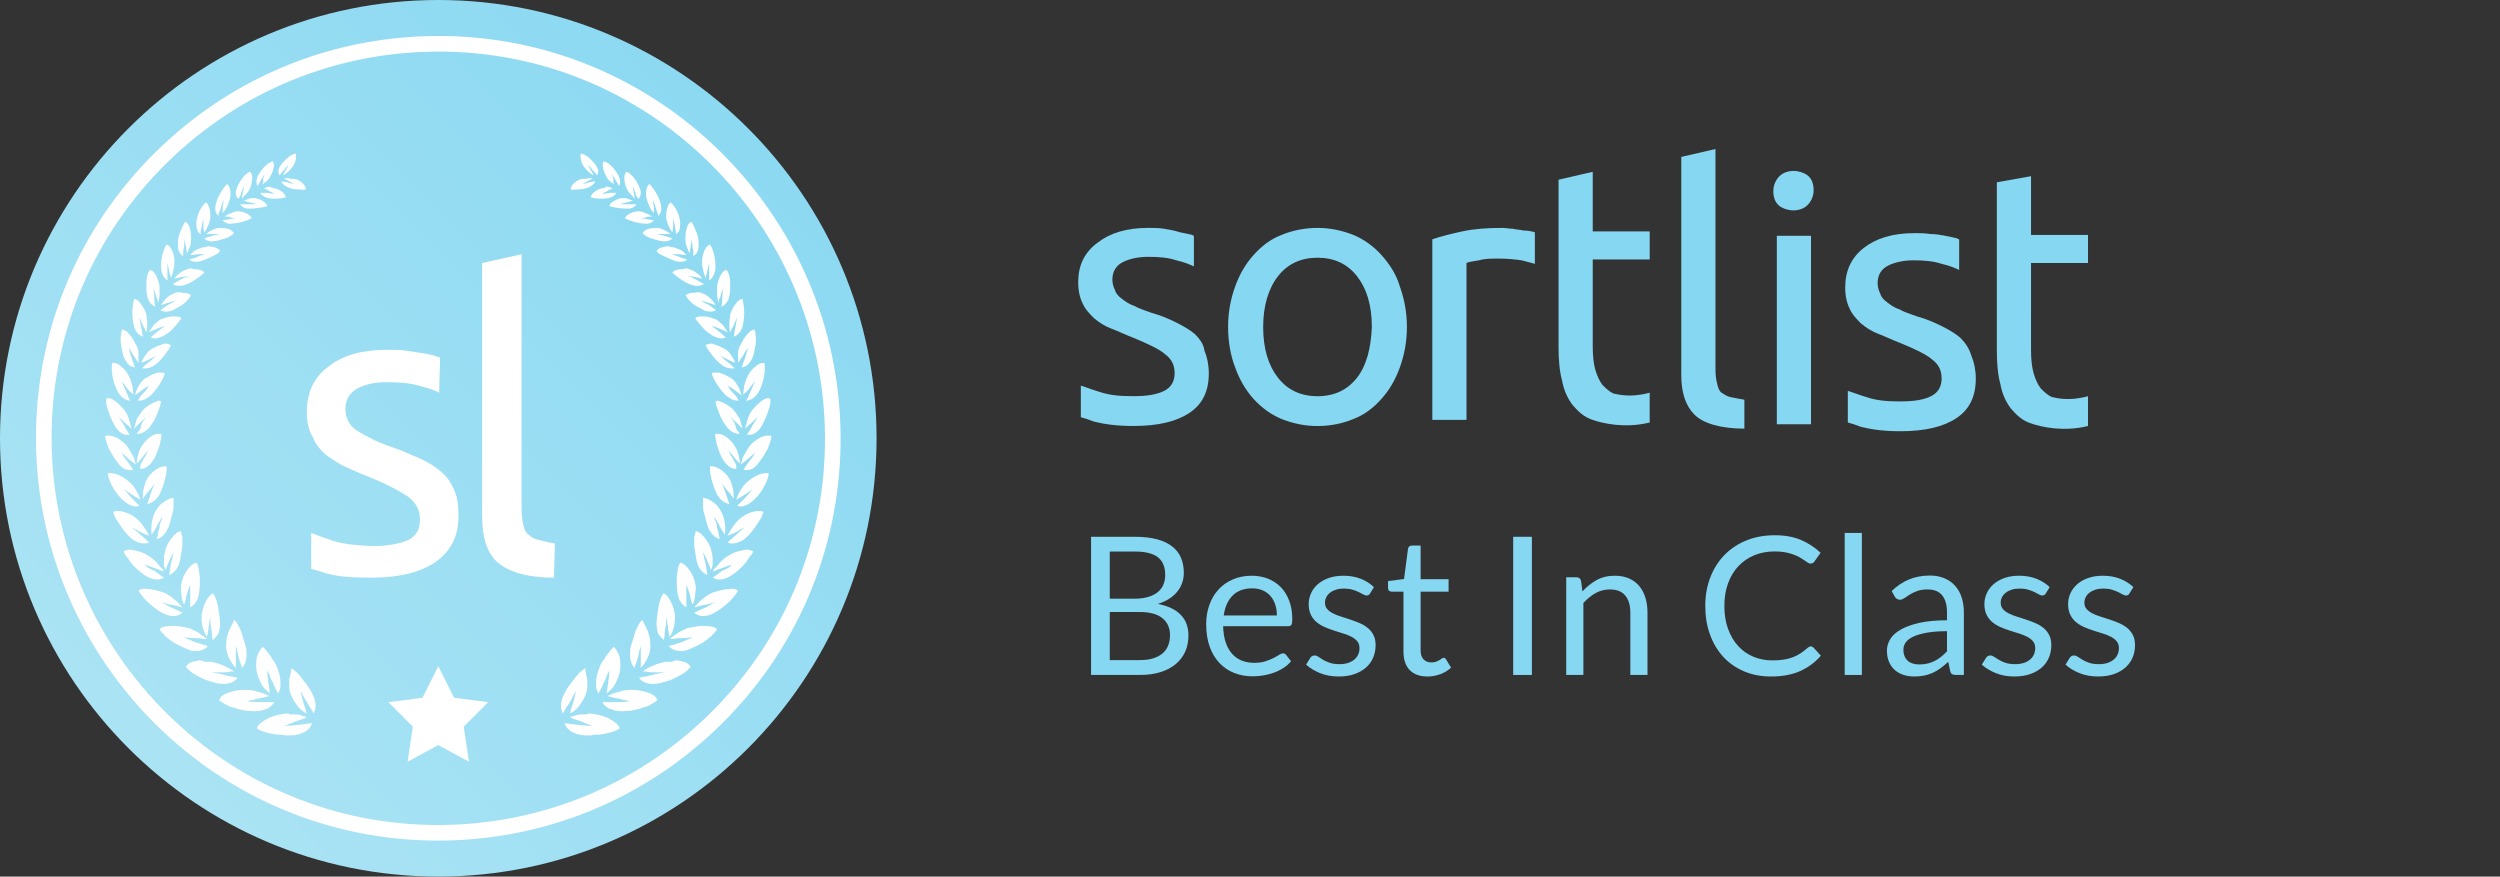 <?xml version="1.0" encoding="UTF-8"?>
<svg xmlns="http://www.w3.org/2000/svg" xmlns:xlink="http://www.w3.org/1999/xlink" version="1.1" id="Calque_1" x="0px" y="0px" width="641.178" height="224.816" viewBox="0 0 641.178 224.816" xml:space="preserve">
<rect x="0" y="0" width="641.178" height="224.816" fill="#333333" stroke="none"/>
<g id="bg">
	
		<linearGradient id="SVGID_1_" gradientUnits="userSpaceOnUse" x1="35.989" y1="729.233" x2="35.005" y2="730.217" gradientTransform="matrix(224.817 0 0 224.817 -7865.859 -163944.25)">
		<stop offset="0" style="stop-color:#86D7F1"></stop>
		<stop offset="1" style="stop-color:#AFE5F5"></stop>
	</linearGradient>
	<path fill="url(#SVGID_1_)" d="M112.409,0L112.409,0c62.049,0,112.407,50.358,112.407,112.409l0,0   c0,62.05-50.358,112.407-112.407,112.407l0,0C50.359,224.817,0,174.458,0,112.409l0,0C0,50.359,50.359,0,112.409,0z"></path>
	<polygon id="Star" fill="#FFFFFF" points="112.409,191.094 104.54,195.367 105.888,186.374 99.594,180.079 108.362,178.955    112.409,170.861 116.455,178.955 125.223,180.079 118.928,186.374 120.277,195.367  "></polygon>
	<path fill="#FFFFFF" d="M112.277,215.59c-0.565,0-1.131-0.005-1.698-0.014C53.785,214.661,8.326,167.558,9.241,110.578   c0.438-27.21,11.403-52.705,30.875-71.787c19.855-19.46,46.202-30.007,74.122-29.549c56.792,0.916,102.253,48.018,101.337,104.999   c-0.438,27.21-11.403,52.703-30.874,71.786C165.25,205.091,139.529,215.59,112.277,215.59z M112.541,13.228   c-26.199,0-50.926,10.093-69.625,28.419c-18.714,18.341-29.253,42.845-29.675,68.995c-0.881,54.774,42.813,100.056,97.4,100.936   c26.812,0.433,52.171-9.699,71.259-28.406c18.716-18.342,29.253-42.845,29.675-68.995c0.88-54.774-42.813-100.054-97.401-100.935   C113.629,13.232,113.086,13.228,112.541,13.228z"></path>
</g>
<g id="logo" transform="translate(35, 29)">
	<path id="Shape" fill="#FFFFFF" d="M77.634,71.718c-1.123-0.675-2.697-1.124-5.171-1.799c-2.248-0.674-5.171-0.898-8.317-0.898   c-2.923,0-5.171,0.449-7.419,1.573c-2.022,1.124-3.146,2.924-3.146,5.172c0,1.124,0.226,2.248,0.675,3.146s1.124,1.798,2.248,2.473   c0.898,0.676,2.248,1.35,3.598,2.023c1.573,0.898,3.372,1.573,5.396,2.248c2.697,0.898,4.945,2.021,7.193,2.923   c2.022,0.898,3.822,2.022,5.396,3.372c1.574,1.349,2.698,2.923,3.372,4.722c0.898,1.799,1.125,4.046,1.125,6.744   c0,5.171-2.022,8.992-5.847,11.689c-3.822,2.698-9.441,4.047-16.411,4.047c-4.945,0-8.543-0.226-11.69-1.123   c-1.349-0.45-2.922-0.899-3.82-1.124v-9.219c1.124,0.448,2.923,1.124,5.62,2.022c2.923,0.898,5.847,1.124,10.116,1.35   c4.048,0,7.193-0.675,9.218-1.573c2.022-1.124,2.923-2.697,2.923-5.171c0-2.475-0.898-4.271-2.923-5.847   c-2.022-1.349-5.17-3.146-9.667-4.944c-2.248-0.898-4.271-1.799-6.295-2.697c-2.023-0.899-3.598-2.022-5.172-3.146   c-1.349-1.124-2.696-2.698-3.371-4.496c-1.124-1.8-1.573-4.047-1.573-6.521c0-4.946,1.799-8.993,5.62-11.689   c3.598-2.924,8.769-4.271,15.062-4.271c1.574,0,3.146,0,4.722,0.227c1.573,0.225,3.147,0.448,4.496,0.674   c1.35,0.227,2.474,0.449,3.598,0.898c0.227,0,0.676,0.226,0.676,0.226L77.634,71.718z"></path>
	<path id="Shape_1_" fill="#FFFFFF" d="M107.085,119.156c-6.971,0-11.916-1.574-14.612-4.048c-2.698-2.474-3.822-6.521-3.822-11.689   V38.445l10.117-2.247v65.421c0,1.573,0.226,2.923,0.448,4.047c0.225,1.124,0.676,2.022,1.351,2.474   c0.675,0.675,1.573,1.124,2.697,1.35s2.473,0.675,4.047,0.899L107.085,119.156z"></path>
</g>
<g id="content" transform="translate(122, 17)">
	<g>
		<path fill="#86D7F1" d="M157.825,156.108v-35.438h11.301c2.176,0,4.052,0.214,5.626,0.643s2.869,1.039,3.883,1.83    c1.014,0.791,1.764,1.76,2.25,2.905c0.486,1.146,0.729,2.437,0.729,3.87c0,0.875-0.136,1.716-0.408,2.522    c-0.272,0.809-0.684,1.559-1.236,2.251c-0.553,0.692-1.245,1.311-2.078,1.854s-1.809,0.989-2.93,1.336    c2.588,0.511,4.542,1.442,5.861,2.794c1.319,1.353,1.979,3.133,1.979,5.342c0,1.5-0.276,2.869-0.829,4.105s-1.36,2.3-2.423,3.189    c-1.063,0.891-2.366,1.579-3.907,2.065c-1.542,0.486-3.302,0.729-5.28,0.729H157.825z M162.622,136.547h6.331    c1.352,0,2.522-0.148,3.511-0.445c0.989-0.297,1.81-0.708,2.461-1.236c0.651-0.527,1.133-1.166,1.447-1.916    c0.313-0.75,0.47-1.57,0.47-2.461c0-2.077-0.627-3.603-1.879-4.575c-1.253-0.973-3.199-1.459-5.836-1.459h-6.504V136.547z     M162.622,139.96v12.34h7.667c1.368,0,2.542-0.156,3.524-0.47c0.98-0.312,1.789-0.754,2.423-1.323    c0.635-0.568,1.101-1.244,1.397-2.027c0.296-0.783,0.445-1.645,0.445-2.585c0-1.83-0.647-3.276-1.941-4.34    c-1.295-1.063-3.252-1.595-5.874-1.595H162.622z"></path>
		<path fill="#86D7F1" d="M199.049,130.661c1.5,0,2.885,0.252,4.154,0.755s2.366,1.228,3.29,2.176    c0.922,0.948,1.645,2.119,2.163,3.512c0.52,1.394,0.778,2.979,0.778,4.761c0,0.692-0.073,1.154-0.222,1.385    s-0.429,0.346-0.841,0.346h-16.668c0.033,1.583,0.247,2.96,0.643,4.13c0.396,1.171,0.939,2.148,1.632,2.931    c0.692,0.783,1.517,1.369,2.473,1.756c0.956,0.388,2.028,0.581,3.215,0.581c1.104,0,2.057-0.127,2.856-0.383    s1.487-0.532,2.065-0.829c0.576-0.296,1.059-0.572,1.446-0.828c0.387-0.255,0.721-0.383,1.001-0.383    c0.363,0,0.644,0.14,0.842,0.42l1.236,1.607c-0.545,0.659-1.195,1.232-1.954,1.719s-1.57,0.887-2.437,1.199    c-0.865,0.313-1.76,0.549-2.683,0.705s-1.839,0.235-2.745,0.235c-1.731,0-3.326-0.293-4.785-0.878    c-1.459-0.586-2.72-1.443-3.784-2.572s-1.892-2.526-2.485-4.191c-0.593-1.665-0.89-3.578-0.89-5.737    c0-1.748,0.268-3.38,0.804-4.896c0.536-1.518,1.306-2.832,2.312-3.945c1.005-1.112,2.234-1.986,3.685-2.621    C195.603,130.978,197.235,130.661,199.049,130.661z M199.148,133.901c-2.126,0-3.8,0.614-5.02,1.842    c-1.22,1.229-1.979,2.931-2.275,5.106h13.626c0-1.021-0.14-1.957-0.421-2.807c-0.28-0.849-0.691-1.582-1.236-2.201    c-0.544-0.618-1.207-1.096-1.99-1.434S200.154,133.901,199.148,133.901z"></path>
		<path fill="#86D7F1" d="M229.392,135.186c-0.198,0.363-0.504,0.545-0.915,0.545c-0.247,0-0.528-0.091-0.841-0.272    c-0.313-0.182-0.697-0.384-1.15-0.605c-0.453-0.223-0.993-0.429-1.619-0.619c-0.627-0.188-1.369-0.284-2.227-0.284    c-0.741,0-1.409,0.096-2.002,0.284c-0.594,0.19-1.102,0.45-1.521,0.779c-0.42,0.33-0.742,0.714-0.965,1.15    s-0.334,0.911-0.334,1.422c0,0.643,0.186,1.179,0.557,1.607s0.861,0.8,1.472,1.112c0.61,0.313,1.302,0.59,2.077,0.829    s1.57,0.494,2.387,0.767c0.816,0.271,1.611,0.572,2.387,0.902c0.774,0.33,1.467,0.742,2.076,1.236    c0.61,0.495,1.102,1.101,1.473,1.817c0.371,0.718,0.556,1.579,0.556,2.585c0,1.154-0.206,2.222-0.618,3.202    c-0.412,0.981-1.022,1.83-1.83,2.547c-0.808,0.718-1.797,1.282-2.967,1.694c-1.172,0.412-2.523,0.618-4.057,0.618    c-1.748,0-3.33-0.284-4.748-0.853c-1.418-0.569-2.621-1.299-3.61-2.189l1.038-1.682c0.133-0.214,0.289-0.379,0.471-0.494    s0.42-0.173,0.717-0.173s0.609,0.115,0.939,0.346c0.33,0.231,0.73,0.486,1.199,0.767c0.471,0.28,1.039,0.536,1.707,0.767    c0.668,0.231,1.504,0.347,2.51,0.347c0.857,0,1.607-0.111,2.25-0.334c0.644-0.223,1.18-0.523,1.607-0.902    c0.43-0.38,0.746-0.816,0.953-1.312c0.205-0.494,0.309-1.021,0.309-1.582c0-0.692-0.186-1.266-0.557-1.719    s-0.861-0.841-1.471-1.162c-0.61-0.322-1.307-0.602-2.09-0.841s-1.583-0.491-2.398-0.755c-0.816-0.264-1.616-0.564-2.399-0.902    s-1.479-0.763-2.089-1.273c-0.611-0.511-1.102-1.142-1.473-1.892s-0.556-1.661-0.556-2.733c0-0.956,0.198-1.875,0.593-2.757    c0.396-0.882,0.973-1.657,1.731-2.325c0.759-0.667,1.69-1.199,2.794-1.595c1.105-0.396,2.366-0.594,3.784-0.594    c1.648,0,3.128,0.26,4.439,0.779c1.311,0.52,2.444,1.232,3.399,2.139L229.392,135.186z"></path>
		<path fill="#86D7F1" d="M244.106,156.504c-1.979,0-3.499-0.552-4.562-1.656s-1.595-2.696-1.595-4.773v-15.332h-3.018    c-0.264,0-0.486-0.078-0.668-0.235c-0.182-0.156-0.271-0.399-0.271-0.729v-1.756l4.105-0.52l1.014-7.74    c0.033-0.247,0.14-0.449,0.321-0.605c0.181-0.157,0.411-0.235,0.692-0.235h2.226v8.631h7.172v3.19h-7.172v15.035    c0,1.056,0.255,1.839,0.767,2.35c0.511,0.511,1.17,0.767,1.979,0.767c0.461,0,0.861-0.062,1.199-0.186s0.631-0.26,0.878-0.408    s0.458-0.284,0.631-0.408c0.173-0.123,0.325-0.186,0.458-0.186c0.23,0,0.436,0.141,0.617,0.421l1.286,2.102    c-0.759,0.709-1.673,1.266-2.745,1.67C246.347,156.302,245.243,156.504,244.106,156.504z"></path>
		<path fill="#86D7F1" d="M270.887,156.108h-4.798v-35.438h4.798V156.108z"></path>
		<path fill="#86D7F1" d="M279.691,156.108v-25.052h2.621c0.627,0,1.021,0.306,1.188,0.915l0.346,2.721    c1.088-1.203,2.304-2.177,3.648-2.918c1.343-0.742,2.896-1.113,4.66-1.113c1.369,0,2.576,0.227,3.623,0.681    c1.047,0.453,1.921,1.097,2.622,1.929c0.7,0.833,1.231,1.834,1.595,3.005s0.545,2.465,0.545,3.882v15.951h-4.402v-15.951    c0-1.896-0.434-3.367-1.299-4.414s-2.188-1.57-3.969-1.57c-1.303,0-2.519,0.313-3.648,0.939c-1.129,0.627-2.172,1.477-3.127,2.548    v18.448H279.691z"></path>
		<path fill="#86D7F1" d="M342.406,148.788c0.264,0,0.502,0.107,0.717,0.321l1.879,2.053c-1.451,1.682-3.211,2.992-5.279,3.933    c-2.069,0.939-4.562,1.409-7.48,1.409c-2.557,0-4.872-0.44-6.949-1.323c-2.078-0.882-3.85-2.118-5.317-3.709    s-2.604-3.499-3.413-5.726c-0.808-2.226-1.211-4.674-1.211-7.345c0-2.67,0.433-5.119,1.298-7.345    c0.866-2.226,2.081-4.138,3.647-5.737c1.566-1.599,3.441-2.839,5.627-3.722c2.184-0.882,4.595-1.323,7.232-1.323    c2.605,0,4.852,0.404,6.739,1.212c1.888,0.809,3.565,1.904,5.032,3.289l-1.558,2.201c-0.116,0.165-0.247,0.301-0.396,0.408    s-0.363,0.16-0.643,0.16c-0.215,0-0.441-0.077-0.681-0.234c-0.239-0.156-0.523-0.351-0.853-0.581    c-0.33-0.23-0.718-0.479-1.163-0.742c-0.444-0.264-0.973-0.511-1.583-0.742c-0.609-0.23-1.318-0.424-2.127-0.581    c-0.807-0.156-1.738-0.234-2.794-0.234c-1.896,0-3.632,0.325-5.206,0.977s-2.93,1.579-4.067,2.782s-2.024,2.671-2.659,4.401    c-0.635,1.731-0.951,3.669-0.951,5.812c0,2.21,0.316,4.18,0.951,5.911c0.635,1.73,1.5,3.194,2.598,4.39    c1.096,1.195,2.395,2.105,3.895,2.732s3.115,0.939,4.848,0.939c1.055,0,2.002-0.062,2.844-0.186    c0.84-0.123,1.619-0.317,2.336-0.581c0.718-0.264,1.385-0.598,2.004-1.001c0.618-0.404,1.24-0.887,1.867-1.447    C341.868,148.912,342.141,148.788,342.406,148.788z"></path>
		<path fill="#86D7F1" d="M355.512,119.681v36.427h-4.402v-36.427H355.512z"></path>
		<path fill="#86D7F1" d="M381.676,156.108h-1.954c-0.429,0-0.775-0.065-1.039-0.198c-0.264-0.132-0.437-0.411-0.519-0.841    l-0.495-2.324c-0.659,0.594-1.303,1.125-1.929,1.595c-0.626,0.471-1.286,0.866-1.978,1.188c-0.693,0.321-1.432,0.564-2.214,0.729    c-0.783,0.164-1.653,0.247-2.608,0.247c-0.974,0-1.885-0.137-2.733-0.409s-1.587-0.683-2.214-1.229    c-0.626-0.546-1.125-1.236-1.496-2.072c-0.371-0.835-0.556-1.823-0.556-2.965c0-0.992,0.272-1.948,0.815-2.866    c0.545-0.918,1.422-1.733,2.635-2.444c1.211-0.711,2.798-1.295,4.76-1.75c1.962-0.454,4.361-0.682,7.196-0.682v-1.967    c0-1.957-0.417-3.438-1.249-4.441s-2.064-1.506-3.697-1.506c-1.071,0-1.975,0.136-2.707,0.408    c-0.734,0.272-1.369,0.577-1.904,0.915c-0.536,0.338-0.998,0.643-1.385,0.915c-0.388,0.271-0.771,0.408-1.15,0.408    c-0.297,0-0.557-0.078-0.779-0.235c-0.223-0.156-0.399-0.35-0.531-0.581l-0.791-1.409c1.385-1.336,2.877-2.333,4.476-2.993    c1.599-0.659,3.372-0.988,5.317-0.988c1.4,0,2.646,0.23,3.734,0.692c1.088,0.461,2.002,1.104,2.744,1.929s1.303,1.821,1.682,2.992    s0.569,2.457,0.569,3.857V156.108z M370.251,153.413c0.774,0,1.483-0.078,2.126-0.235c0.644-0.156,1.249-0.379,1.817-0.668    c0.569-0.288,1.113-0.639,1.633-1.051s1.026-0.882,1.521-1.409v-5.169c-2.028,0-3.751,0.129-5.169,0.386    c-1.418,0.258-2.571,0.593-3.461,1.008c-0.891,0.414-1.538,0.903-1.941,1.467c-0.404,0.564-0.606,1.194-0.606,1.891    c0,0.663,0.106,1.235,0.321,1.717c0.215,0.48,0.503,0.874,0.865,1.182c0.363,0.307,0.792,0.53,1.287,0.671    C369.138,153.343,369.673,153.413,370.251,153.413z"></path>
		<path fill="#86D7F1" d="M402.697,135.186c-0.199,0.363-0.504,0.545-0.916,0.545c-0.247,0-0.527-0.091-0.84-0.272    c-0.314-0.182-0.697-0.384-1.15-0.605c-0.453-0.223-0.994-0.429-1.62-0.619c-0.626-0.188-1.368-0.284-2.226-0.284    c-0.742,0-1.41,0.096-2.003,0.284c-0.594,0.19-1.101,0.45-1.521,0.779c-0.421,0.33-0.742,0.714-0.965,1.15    s-0.334,0.911-0.334,1.422c0,0.643,0.186,1.179,0.557,1.607s0.861,0.8,1.471,1.112c0.61,0.313,1.303,0.59,2.078,0.829    c0.774,0.239,1.57,0.494,2.387,0.767c0.815,0.271,1.611,0.572,2.386,0.902s1.468,0.742,2.077,1.236    c0.609,0.495,1.101,1.101,1.472,1.817c0.371,0.718,0.556,1.579,0.556,2.585c0,1.154-0.205,2.222-0.617,3.202    c-0.412,0.981-1.023,1.83-1.83,2.547c-0.809,0.718-1.797,1.282-2.968,1.694s-2.522,0.618-4.056,0.618    c-1.748,0-3.33-0.284-4.748-0.853c-1.418-0.569-2.621-1.299-3.611-2.189l1.039-1.682c0.132-0.214,0.289-0.379,0.471-0.494    c0.181-0.115,0.42-0.173,0.717-0.173s0.609,0.115,0.939,0.346c0.33,0.231,0.729,0.486,1.199,0.767    c0.471,0.28,1.039,0.536,1.707,0.767c0.667,0.231,1.504,0.347,2.51,0.347c0.857,0,1.607-0.111,2.25-0.334s1.179-0.523,1.607-0.902    c0.429-0.38,0.746-0.816,0.952-1.312c0.206-0.494,0.31-1.021,0.31-1.582c0-0.692-0.186-1.266-0.557-1.719    s-0.861-0.841-1.472-1.162c-0.61-0.322-1.307-0.602-2.089-0.841c-0.783-0.239-1.584-0.491-2.399-0.755s-1.616-0.564-2.399-0.902    s-1.479-0.763-2.089-1.273c-0.61-0.511-1.101-1.142-1.472-1.892s-0.557-1.661-0.557-2.733c0-0.956,0.198-1.875,0.594-2.757    s0.973-1.657,1.73-2.325c0.759-0.667,1.69-1.199,2.795-1.595s2.365-0.594,3.783-0.594c1.648,0,3.129,0.26,4.439,0.779    s2.444,1.232,3.4,2.139L402.697,135.186z"></path>
		<path fill="#86D7F1" d="M424.161,135.186c-0.199,0.363-0.504,0.545-0.916,0.545c-0.247,0-0.527-0.091-0.84-0.272    c-0.314-0.182-0.697-0.384-1.15-0.605c-0.453-0.223-0.994-0.429-1.62-0.619c-0.626-0.188-1.368-0.284-2.226-0.284    c-0.742,0-1.41,0.096-2.003,0.284c-0.594,0.19-1.101,0.45-1.521,0.779c-0.421,0.33-0.742,0.714-0.965,1.15    s-0.334,0.911-0.334,1.422c0,0.643,0.186,1.179,0.557,1.607s0.861,0.8,1.471,1.112c0.61,0.313,1.303,0.59,2.078,0.829    c0.774,0.239,1.57,0.494,2.387,0.767c0.815,0.271,1.611,0.572,2.386,0.902s1.468,0.742,2.077,1.236    c0.609,0.495,1.101,1.101,1.472,1.817c0.371,0.718,0.556,1.579,0.556,2.585c0,1.154-0.205,2.222-0.617,3.202    c-0.412,0.981-1.023,1.83-1.83,2.547c-0.809,0.718-1.797,1.282-2.968,1.694s-2.522,0.618-4.056,0.618    c-1.748,0-3.33-0.284-4.748-0.853c-1.418-0.569-2.621-1.299-3.611-2.189l1.039-1.682c0.132-0.214,0.289-0.379,0.471-0.494    c0.181-0.115,0.42-0.173,0.717-0.173s0.609,0.115,0.939,0.346c0.33,0.231,0.729,0.486,1.199,0.767    c0.471,0.28,1.039,0.536,1.707,0.767c0.667,0.231,1.504,0.347,2.51,0.347c0.857,0,1.607-0.111,2.25-0.334s1.179-0.523,1.607-0.902    c0.429-0.38,0.746-0.816,0.952-1.312c0.206-0.494,0.31-1.021,0.31-1.582c0-0.692-0.186-1.266-0.557-1.719    s-0.861-0.841-1.472-1.162c-0.61-0.322-1.307-0.602-2.089-0.841c-0.783-0.239-1.584-0.491-2.399-0.755s-1.616-0.564-2.399-0.902    s-1.479-0.763-2.089-1.273c-0.61-0.511-1.101-1.142-1.472-1.892s-0.557-1.661-0.557-2.733c0-0.956,0.198-1.875,0.594-2.757    s0.973-1.657,1.73-2.325c0.759-0.667,1.69-1.199,2.795-1.595s2.365-0.594,3.783-0.594c1.648,0,3.129,0.26,4.439,0.779    s2.444,1.232,3.4,2.139L424.161,135.186z"></path>
	</g>
	<g id="logo-type" transform="translate(1, 0)">
		<path id="Fill-1" fill="#86D7F1" d="M183.427,68.656c-1.35-1.124-2.924-2.023-4.722-2.924c-1.8-0.898-3.822-1.799-6.295-2.474    c-1.8-0.675-3.372-1.124-4.496-1.799c-1.351-0.45-2.249-1.124-3.146-1.799c-0.898-0.675-1.574-1.35-1.799-2.248    c-0.45-0.898-0.676-1.799-0.676-2.697c0-2.022,0.898-3.598,2.698-4.497c1.799-0.898,4.047-1.349,6.521-1.349    c2.923,0,5.171,0.225,7.193,0.898c2.022,0.448,3.598,1.124,4.495,1.573v-7.868c0,0-0.225,0-0.448-0.226    c-0.898-0.226-2.022-0.45-3.146-0.674c-1.351-0.45-2.697-0.675-4.047-0.899s-2.698-0.225-4.047-0.225    c-5.62,0-9.893,1.349-13.039,3.821c-3.373,2.474-4.946,5.846-4.946,10.117c0,2.247,0.449,4.047,1.124,5.396    c0.676,1.573,1.8,2.697,2.924,3.821c1.349,1.124,2.696,2.022,4.495,2.696c1.8,0.676,3.598,1.574,5.396,2.249    c3.822,1.573,6.745,2.923,8.318,4.271c1.799,1.349,2.473,2.922,2.473,4.944s-0.897,3.599-2.696,4.497    c-1.799,0.897-4.271,1.35-7.869,1.35c-3.598,0-6.068-0.226-8.769-1.124c-2.248-0.676-3.821-1.351-4.721-1.574v8.094    c0.897,0.227,2.248,0.676,3.372,1.124c2.696,0.676,5.845,1.124,10.115,1.124c6.295,0,11.018-1.124,14.39-3.372    c3.371-2.247,4.945-5.619,4.945-10.116c0-2.248-0.45-4.271-1.124-5.846C185.676,71.128,184.552,69.781,183.427,68.656z     M290.888,83.943c-1.124-0.448-2.023-1.35-2.923-2.248c-0.676-0.898-1.351-2.247-1.798-3.821c-0.45-1.573-0.677-3.598-0.677-6.068    v-22.26h14.613v-7.193H285.49V27.064l-8.768,2.022v42.939c0,3.146,0.225,6.07,0.897,8.543c0.449,2.474,1.351,4.496,2.697,6.296    c1.351,1.572,2.923,3.146,5.171,3.821c2.475,0.897,8.318,2.248,14.613,0.674v-7.645C295.159,85.067,292.012,84.167,290.888,83.943    z M265.034,41.677c-0.897,0-1.799-0.225-2.696-0.225c-3.821,0-7.194,0.225-10.344,0.898c-3.146,0.674-5.62,1.35-7.644,2.022    v46.312h8.768v-40.24c0.45-0.226,1.574-0.449,3.147-0.674c1.574-0.45,3.146-0.45,4.946-0.45c2.473,0,4.496,0.226,6.068,0.45    c1.573,0.448,2.697,0.674,3.372,0.898v-8.093c-0.675-0.226-1.799-0.45-2.923-0.45C266.834,41.902,265.934,41.902,265.034,41.677z     M225.017,79.896c-2.473,3.146-5.846,4.723-10.117,4.723c-4.271,0-7.644-1.574-10.116-4.723c-2.474-3.146-3.82-7.419-3.82-13.039    c0-5.396,1.349-9.893,3.82-13.039c2.475-3.147,5.847-4.722,10.116-4.722c4.271,0,7.646,1.573,10.117,4.722    c2.473,3.146,3.821,7.419,3.821,13.039C228.614,72.252,227.49,76.749,225.017,79.896z M231.312,48.422    c-2.023-2.248-4.496-4.047-7.194-5.171c-2.923-1.124-5.846-1.798-9.218-1.798s-6.52,0.674-9.217,1.798    c-2.923,1.124-5.171,2.923-7.194,5.171c-2.021,2.248-3.598,4.946-4.722,8.094c-1.124,3.146-1.798,6.521-1.798,10.342    c0,3.822,0.674,7.419,1.798,10.343c1.124,3.146,2.698,5.845,4.722,8.093c2.023,2.249,4.496,4.047,7.194,5.171    c2.922,1.124,5.845,1.8,9.217,1.8s6.521-0.676,9.218-1.8c2.923-1.124,5.171-2.922,7.194-5.171    c2.023-2.248,3.597-4.944,4.721-8.093s1.799-6.521,1.799-10.343c0-3.821-0.675-7.193-1.799-10.342    C235.135,53.368,233.337,50.67,231.312,48.422L231.312,48.422z"></path>
		<path id="Fill-3" fill="#86D7F1" d="M336.976,26.839c-1.349,0-2.698,0.45-3.598,1.35c-0.898,0.898-1.573,2.248-1.573,3.821    c0,1.574,0.449,2.924,1.573,3.822c0.897,0.675,2.249,1.124,3.598,1.124s2.697-0.449,3.597-1.35c0.9-0.899,1.574-2.248,1.574-3.821    c0-1.574-0.45-2.924-1.574-3.822C339.675,27.289,338.324,26.839,336.976,26.839z M403.299,84.842    c-1.124-0.448-2.023-1.349-2.925-2.248c-0.675-0.898-1.35-2.247-1.799-3.821c-0.449-1.572-0.675-3.598-0.675-6.068V50.445h14.613    v-7.193h-14.613V28.188l-8.768,1.574v43.164c0,3.147,0.225,6.069,0.897,8.543c0.449,2.474,1.351,4.496,2.698,6.296    c1.349,1.572,2.922,3.146,5.17,3.82c2.476,0.898,8.318,2.249,14.613,0.675v-7.644C407.569,85.966,404.423,85.067,403.299,84.842z     M379.691,69.555c-1.349-1.125-2.923-2.022-4.721-2.924c-1.799-0.898-3.822-1.799-6.295-2.474    c-1.799-0.675-3.372-1.124-4.496-1.799c-1.352-0.449-2.249-1.124-3.147-1.799c-0.897-0.676-1.574-1.35-1.799-2.248    c-0.45-0.898-0.675-1.799-0.675-2.697c0-2.023,0.897-3.598,2.698-4.496c1.798-0.898,4.047-1.35,6.52-1.35    c2.923,0,5.171,0.226,7.194,0.898c2.021,0.45,3.597,1.125,4.496,1.574v-7.869c0,0-0.449,0-0.449-0.226    c-0.899-0.226-2.023-0.449-3.147-0.674c-1.124-0.226-2.474-0.45-3.82-0.45c-1.351-0.226-2.698-0.226-4.048-0.226    c-5.619,0-9.893,1.35-13.038,3.822c-3.147,2.473-4.724,5.845-4.724,10.116c0,2.248,0.45,4.047,1.124,5.396    c0.675,1.573,1.799,2.697,2.923,3.821c1.351,1.124,2.698,2.022,4.496,2.697c1.799,0.675,3.6,1.573,5.396,2.248    c3.819,1.573,6.744,2.924,8.315,4.271c1.8,1.35,2.476,2.923,2.476,4.946c0,2.021-0.899,3.597-2.698,4.496    c-1.798,0.897-4.271,1.349-7.868,1.349c-3.597,0-6.07-0.225-8.769-1.124c-2.248-0.675-3.821-1.349-4.723-1.572v8.093    c0.899,0.226,2.248,0.676,3.372,1.124c2.698,0.676,5.848,1.124,10.117,1.124c6.295,0,11.018-1.124,14.388-3.372    c3.373-2.248,4.946-5.619,4.946-10.115c0-2.249-0.449-4.271-1.124-5.847C381.939,72.028,380.815,70.679,379.691,69.555z     M332.704,91.812h8.77V43.476h-8.77V91.812z M318.54,83.718c-0.674-0.448-0.896-1.349-1.122-2.248    c-0.227-0.898-0.449-2.021-0.449-3.598V21.219l-8.77,2.023v55.979c0,4.495,1.124,7.867,3.372,10.115s6.744,3.599,12.814,3.599    v-7.419c-1.351-0.227-2.475-0.45-3.6-0.676C319.89,84.618,319.217,84.167,318.54,83.718L318.54,83.718z"></path>
	</g>
</g>
<g id="leaves" transform="translate(12, 17)">
	<path id="Fill-1_1_" fill="#FFFFFF" d="M62.189,157.234c0,0.675,0,1.35,0,2.021l0,0c0,0.676,0.227,1.351,0.45,2.022l0,0   c0.225,0.45,0.448,0.898,0.675,1.351l0,0c0.226,0.449,0.674,0.897,0.897,1.35l0,0c0.45,0.448,0.676,0.898,1.124,1.124l0,0   c0.45,0.448,0.898,0.675,1.351,0.898l0,0c0,0-0.226-0.45-0.226-0.898l0,0c-0.227-0.449-0.449-1.35-0.675-2.022l0,0   c-0.45-1.35-0.676-2.923-0.676-2.923l0,0c0,0,0.226,0.449,0.45,0.898l0,0c0.226,0.449,0.674,1.349,1.124,2.022l0,0   c0.898,1.349,1.798,2.923,1.798,2.923l0,0c0.227-0.675,0.45-1.124,0.45-2.022l0,0l0,0c0-0.898-0.226-1.8-0.676-2.697l0,0   c-0.448-1.124-1.35-2.474-2.473-3.821l0,0c-0.899-1.351-2.022-2.475-3.146-3.146l0,0C62.864,154.985,62.415,156.109,62.189,157.234   "></path>
	<path id="Fill-3_1_" fill="#FFFFFF" d="M53.872,151.614c-0.227,1.123-0.227,2.697,0,3.821l0,0c0.226,0.898,0.674,2.022,1.124,2.923   l0,0c0.448,0.897,1.35,1.799,2.248,2.474l0,0c0,0-0.226-1.574-0.45-2.923l0,0c0-0.675-0.226-1.35-0.226-2.023l0,0   c0-0.448,0-0.898,0-0.898l0,0c0,0,0.226,0.45,0.45,0.898l0,0c0.226,0.676,0.448,1.351,0.897,2.023l0,0   c0.227,0.675,0.675,1.573,0.898,2.022l0,0c0.226,0.449,0.45,0.898,0.45,0.898l0,0c0.448-0.449,0.674-1.35,0.674-2.022l0,0   c0-0.676,0-1.573-0.226-2.698l0,0c-0.226-0.674-0.448-1.35-0.675-2.021l0,0c-0.226-0.675-0.675-1.351-1.124-2.022l0,0   c-0.226,0-0.226-0.449-0.449-0.675l0,0c-0.225-0.226-0.448-0.676-0.675-0.898l0,0c-0.449-0.675-0.897-1.124-1.35-1.573l0,0   C54.77,149.365,54.321,150.264,53.872,151.614"></path>
	<path id="Fill-5" fill="#FFFFFF" d="M46.677,144.869c-0.45,1.124-0.676,2.473-0.676,3.82l0,0c0,0.898,0.226,2.022,0.676,2.924l0,0   c0.448,0.897,0.898,1.799,1.798,2.697l0,0c0,0,0-0.45,0-0.898l0,0c0-0.45,0-1.35,0-2.022l0,0c0-0.676,0-1.35,0-2.022l0,0   c0-0.449,0-0.899,0-0.899l0,0c0,0,0,0.45,0.227,0.899l0,0c0.225,0.675,0.225,1.349,0.448,2.022l0,0   c0.226,0.898,0.45,1.572,0.676,2.022l0,0c0.225,0.675,0.225,0.898,0.225,0.898l0,0c0.899-0.898,1.35-2.475,1.124-4.496l0,0   c0-0.675-0.225-1.351-0.448-2.022l0,0c-0.227-0.675-0.45-1.351-0.676-2.249l0,0c-0.225-0.674-0.448-1.35-0.898-2.021l0,0   c-0.226-0.675-0.675-1.125-1.124-1.573l0,0C47.802,142.844,47.127,143.745,46.677,144.869"></path>
	<path id="Fill-7" fill="#FFFFFF" d="M39.708,140.823c0,0.448,0,0.898,0,1.349l0,0c0,0.45,0.226,0.898,0.226,1.574l0,0   c0.227,0.448,0.227,0.898,0.449,1.349l0,0c0.226,0.449,0.449,0.899,0.675,1.35l0,0c0,0,0-0.448,0.227-0.898l0,0   c0-0.448,0.225-1.124,0.225-1.798l0,0c0.226-1.351,0.449-2.698,0.449-2.698l0,0c0,0,0,0.45,0,0.899l0,0   c0,0.675,0,1.349,0.227,2.022l0,0c0,0.675,0.226,1.572,0.226,2.247l0,0c0,0.676,0.225,0.899,0.225,0.899l0,0   c0.449-0.449,0.899-0.899,1.35-1.574l0,0c0.226-0.674,0.45-1.572,0.45-2.474l0,0c0-1.124-0.227-2.696-0.45-4.047l0,0   c-0.226-1.572-0.674-2.922-1.35-3.82l0,0C41.282,135.651,39.932,138.574,39.708,140.823"></path>
	<path id="Fill-9" fill="#FFFFFF" d="M34.537,132.503c-0.226,0.898-0.226,1.799,0,2.923l0,0c0,0.899,0.227,1.8,0.675,2.697l0,0   c0,0,0.449-1.35,0.676-2.697l0,0c0.448-1.349,0.897-2.473,0.897-2.473l0,0c0,0,0,0.448,0,0.897l0,0c0,0.449,0,1.351,0,2.022l0,0   c0,0.675,0,1.574,0,2.022l0,0c0,0.676,0,0.898,0,0.898l0,0c1.124-0.675,2.022-1.799,2.249-3.597l0,0   c0.225-1.124,0.225-2.698,0.225-4.048l0,0c-0.225-1.573-0.225-2.923-0.898-3.821l0,0C36.785,127.557,34.987,130.255,34.537,132.503   "></path>
	<path id="Fill-11" fill="#FFFFFF" d="M30.49,123.736c-0.226,0.898-0.449,1.8-0.449,2.697l0,0c0,0.449,0,0.898,0,1.351l0,0   c0,0.448,0.226,0.898,0.449,1.349l0,0c0,0,0.226-0.225,0.226-0.675l0,0c0.226-0.449,0.449-1.124,0.675-1.573l0,0   c0.449-1.124,1.124-2.248,1.124-2.248l0,0c0,0,0,0.449-0.226,0.899l0,0c0,0.448-0.226,1.349-0.449,2.021l0,0   c-0.225,1.351-0.449,2.923-0.449,2.923l0,0c1.124-0.448,2.248-1.572,2.697-3.372l0,0c0.226-1.124,0.449-2.474,0.676-4.047l0,0   c0-0.675,0-1.35,0-2.022l0,0c0-0.226,0-0.674-0.227-0.898l0,0c0-0.226,0-0.675-0.226-0.897l0,0l0,0l0,0   C33.188,119.24,31.165,121.712,30.49,123.736"></path>
	<path id="Fill-13" fill="#FFFFFF" d="M29.592,112.045c-0.898,0.674-1.573,1.798-2.022,2.697l0,0   c-0.675,1.573-0.898,3.598-0.675,5.396l0,0c0,0,0.226-0.226,0.448-0.675l0,0c0.227-0.449,0.676-0.898,0.899-1.573l0,0   c0.226-0.449,0.675-1.124,0.898-1.573l0,0c0.226-0.449,0.449-0.675,0.449-0.675l0,0c0,0,0,0.449-0.227,0.898l0,0   c-0.225,0.449-0.448,1.124-0.448,1.799l0,0c-0.226,0.675-0.449,1.35-0.449,2.023l0,0c-0.226,0.448-0.226,0.896-0.226,0.896l0,0   c1.123-0.225,2.247-1.349,2.923-2.922l0,0c0.449-0.898,0.675-2.474,1.124-3.821l0,0c0.226-0.675,0.226-1.35,0.226-2.022l0,0   c0-0.675,0-1.35,0-1.8l0,0h-0.226l0,0C31.165,110.921,30.49,111.371,29.592,112.045"></path>
	<path id="Fill-15" fill="#FFFFFF" d="M25.769,105.75c-0.449,0.674-0.675,1.573-0.898,2.474l0,0   c-0.226,0.898-0.226,1.799-0.226,2.697l0,0c0,0,0.675-1.124,1.572-2.022l0,0c0.676-0.898,1.574-2.022,1.574-2.022l0,0   c0,0-0.226,0.226-0.45,0.898l0,0c-0.225,0.449-0.448,1.124-0.674,1.799l0,0c-0.45,1.35-0.898,2.697-0.898,2.697l0,0   c1.124-0.226,2.248-0.898,3.146-2.474l0,0c0.898-1.799,2.022-5.171,1.799-7.193l0,0c-0.227,0-0.227,0-0.449,0l0,0   C28.692,102.603,26.669,104.176,25.769,105.75"></path>
	<path id="Fill-17" fill="#FFFFFF" d="M24.645,96.983c-0.449,0.675-0.898,1.35-1.124,2.248l0,0c-0.226,0.897-0.45,1.798-0.45,2.696   l0,0c0,0,0.899-0.898,1.574-1.799l0,0c0.675-0.897,1.572-1.798,1.572-1.798l0,0c0,0-0.225,0.226-0.448,0.674l0,0   c-0.226,0.45-0.449,1.124-0.898,1.574l0,0c-0.226,0.675-0.675,1.124-0.898,1.799l0,0c0,0.449,0,0.897,0,0.897l0,0   c1.124,0,2.248-0.674,3.146-2.021l0,0c0.675-0.898,1.124-2.022,1.573-3.373l0,0c0.226-0.674,0.449-1.349,0.449-1.798l0,0   c0.226-0.675,0.226-1.124,0.226-1.799l0,0c-0.226,0-0.226,0-0.449,0l0,0C27.568,94.06,25.769,95.409,24.645,96.983"></path>
	<path id="Fill-19" fill="#FFFFFF" d="M24.421,88.439c-0.449,0.676-0.898,1.351-1.351,2.022l0,0   c-0.225,0.898-0.448,1.574-0.674,2.475l0,0c0,0,0.898-0.898,1.573-1.574l0,0c0.449-0.448,0.898-0.674,1.124-1.123l0,0   c0.226-0.226,0.449-0.449,0.449-0.449l0,0c0,0-0.226,0.226-0.449,0.674l0,0c-0.226,0.45-0.675,0.898-0.898,1.574l0,0   c0,0.674-0.226,1.124-0.675,1.572l0,0c-0.226,0.45-0.45,0.676-0.45,0.676l0,0c1.125,0,2.249-0.449,3.373-1.8l0,0   c0.226-0.448,0.675-0.898,0.897-1.349l0,0c0.227-0.226,0.227-0.449,0.45-0.898l0,0c0.226-0.226,0.226-0.449,0.449-0.899l0,0   c0.226-0.674,0.449-1.124,0.675-1.798l0,0c0.226-0.45,0.226-1.124,0.448-1.574l0,0c-0.225,0-0.448-0.225-0.674-0.225l0,0   C27.343,86.191,25.545,87.09,24.421,88.439"></path>
	<path id="Fill-21" fill="#FFFFFF" d="M27.793,78.772c-0.898,0.226-1.799,0.898-2.697,1.351l0,0   c-1.124,0.897-2.023,2.474-2.474,4.271l0,0c0,0,0.898-0.676,1.799-1.351l0,0c0.898-0.674,1.799-1.124,1.799-1.124l0,0   c0,0-0.226,0.226-0.449,0.675l0,0c-0.226,0.449-0.675,0.899-1.124,1.35l0,0c-0.226,0.226-0.675,0.676-0.898,1.124l0,0   c-0.226,0.45-0.449,0.676-0.449,0.676l0,0c0.449,0,1.124,0,1.573-0.226l0,0c0.675-0.227,1.124-0.676,1.799-1.124l0,0   c1.35-1.351,3.146-3.821,3.598-5.621l0,0c-0.226-0.226-0.675-0.226-1.124-0.226l0,0C28.692,78.547,28.242,78.547,27.793,78.772"></path>
	<path id="Fill-23" fill="#FFFFFF" d="M29.592,71.353c-0.898,0.226-1.799,0.675-2.697,1.124l0,0   c-0.675,0.449-1.124,0.898-1.573,1.573l0,0c-0.449,0.675-0.898,1.35-1.124,2.023l0,0c0,0,0.226-0.226,0.675-0.226l0,0   c0.449-0.227,0.898-0.45,1.35-0.676l0,0c0.898-0.449,1.799-0.898,1.799-0.898l0,0c0,0-0.898,0.898-1.799,1.574l0,0   c-0.897,0.674-1.799,1.572-1.799,1.572l0,0c0.898,0.226,2.248,0,3.372-0.898l0,0c0.676-0.448,1.573-1.35,2.248-2.248l0,0   c0.675-0.898,1.35-1.799,1.799-2.697l0,0c-0.225-0.226-0.898-0.449-1.35-0.449l0,0C30.265,71.128,29.816,71.128,29.592,71.353"></path>
	<path id="Fill-25" fill="#FFFFFF" d="M32.064,64.159c-0.898,0-1.799,0.449-2.697,0.675l0,0c-0.675,0.226-1.124,0.898-1.799,1.35   l0,0c-0.449,0.675-0.898,1.124-1.351,2.022l0,0c0,0,0.899-0.449,2.023-0.898l0,0c0.898-0.449,2.022-0.675,2.022-0.675l0,0   c0,0-0.899,0.675-1.799,1.35l0,0c-0.898,0.676-1.799,1.574-1.799,1.574l0,0c0.898,0.448,2.022,0.226,3.372-0.45l0,0   c0.675-0.448,1.799-1.124,2.474-2.022l0,0c0.898-0.898,1.573-1.798,2.022-2.474l0,0c-0.449-0.449-0.898-0.449-1.799-0.449l0,0   C32.289,64.159,32.289,64.159,32.064,64.159"></path>
	<path id="Fill-27" fill="#FFFFFF" d="M32.513,58.314c-0.675,0.226-1.35,0.676-1.799,1.124l0,0   c-0.449,0.449-1.124,1.124-1.351,1.799l0,0c0,0,0.227,0,0.676-0.227l0,0c0.448-0.225,0.898-0.225,1.35-0.448l0,0   c0.675-0.226,1.573-0.449,1.573-0.449l0,0c0,0-0.898,0.675-2.022,1.124l0,0c-0.898,0.675-1.799,1.35-1.799,1.35l0,0   c0.898,0.449,2.022,0.449,3.146,0l0,0c0.675-0.448,1.799-0.898,2.697-1.573l0,0c0.898-0.675,1.573-1.573,2.022-2.248l0,0   c-0.449-0.449-1.124-0.675-2.022-0.675l0,0c0,0,0,0-0.225,0l0,0C34.088,57.865,33.188,57.865,32.513,58.314"></path>
	<path id="Fill-29" fill="#FFFFFF" d="M36.111,52.019c-0.675,0.226-1.349,0.448-1.799,0.898l0,0   c-0.226,0.226-0.675,0.449-0.898,0.674l0,0c-0.226,0.227-0.449,0.45-0.675,0.899l0,0c0,0,0.898-0.226,1.799-0.449l0,0l1.799-0.226   c0,0-0.226,0.226-0.675,0.226l0,0c-0.449,0.226-0.897,0.449-1.35,0.675l0,0l-2.022,1.124c0.675,0.449,1.799,0.675,3.146,0.226l0,0   c1.574-0.449,3.821-2.022,4.945-3.146l0,0c-0.449-0.675-1.573-0.898-2.697-0.898l0,0C37.235,51.794,36.56,51.794,36.111,52.019"></path>
	<path id="Fill-31" fill="#FFFFFF" d="M40.158,46.398c-0.676,0.226-1.351,0.45-1.8,0.676l0,0c-0.675,0.225-1.124,0.898-1.573,1.349   l0,0c0,0,0.898,0,1.799-0.225l0,0c0.45,0,0.898,0,1.35,0l0,0c0.449,0,0.675,0,0.675,0l0,0c0,0-0.898,0.225-2.022,0.674l0,0   c-0.448,0.226-0.898,0.449-1.35,0.449l0,0c-0.449,0.226-0.675,0.226-0.675,0.226l0,0c0.675,0.675,1.799,0.675,2.923,0.45l0,0   c0.676-0.226,1.8-0.674,2.698-1.124l0,0c0.448-0.226,0.897-0.45,1.35-0.674l0,0c0.448-0.226,0.674-0.45,0.898-0.899l0,0   c-0.45-0.674-1.8-1.124-3.146-1.124l0,0C40.832,46.398,40.383,46.398,40.158,46.398"></path>
	<path id="Fill-33" fill="#FFFFFF" d="M44.429,41.453c-1.124,0-2.475,0.674-3.599,1.573l0,0c0,0,0.898,0,1.799,0l0,0   c0.898,0,1.8,0,1.8,0l0,0c0,0-0.899,0.226-2.023,0.45l0,0c-0.449,0.226-0.898,0.226-1.35,0.449l0,0   c-0.449,0-0.675,0.226-0.675,0.226l0,0c0.675,0.675,1.573,0.898,2.697,0.675l0,0c0.675,0,1.799-0.45,2.697-0.675l0,0   c0.898-0.226,1.8-0.898,2.248-1.35l0,0c-0.226-0.448-0.898-0.898-1.572-1.124l0,0c-0.227,0-0.898-0.225-1.574-0.225l0,0   C44.654,41.453,44.654,41.453,44.429,41.453"></path>
	<path id="Fill-35" fill="#FFFFFF" d="M47.351,37.631c-0.674,0.226-1.124,0.45-1.798,0.899l0,0c0,0,0.225,0,0.448,0l0,0   c0.226,0,0.676,0,1.124,0.225l0,0C48.025,38.98,48.7,38.98,48.7,38.98l0,0c0,0-0.899,0-1.8,0.226l0,0   c-0.898,0.226-1.799,0.226-1.799,0.226l0,0c0.45,0.674,1.351,1.124,2.475,0.898l0,0c1.349,0,3.82-0.676,4.944-1.35l0,0   c-0.226-0.898-2.022-1.798-3.598-1.798l0,0l0,0l0,0C48.475,37.181,47.802,37.406,47.351,37.631"></path>
	<path id="Fill-37" fill="#FFFFFF" d="M52.298,33.809c-0.675,0.226-1.124,0.449-1.799,0.675l0,0c0,0,0.898,0.226,1.573,0.45l0,0   c0.449,0,0.676,0.226,1.124,0.226l0,0c0.226,0,0.449,0.225,0.449,0.225l0,0c0,0-0.226,0-0.674,0l0,0c-0.45,0-0.898,0-1.351,0l0,0   c-0.449,0-0.897,0-1.35,0l0,0c-0.449,0-0.674,0-0.674,0l0,0c0.448,0.676,1.124,1.125,2.248,1.125l0,0   c1.349,0,3.597-0.225,4.721-0.675l0,0c-0.226-0.898-1.799-1.798-3.146-2.022l0,0c-0.226,0-0.448,0-0.674,0l0,0   C52.972,33.809,52.522,33.809,52.298,33.809"></path>
	<path id="Fill-39" fill="#FFFFFF" d="M57.244,30.885c-0.676,0-1.124,0.226-1.574,0.45l0,0c0,0,0.227,0,0.45,0.226l0,0   c0.226,0,0.674,0.226,0.898,0.449l0,0c0.674,0.226,1.35,0.675,1.35,0.675l0,0c0,0-0.898,0-1.8-0.226l0,0c-0.898,0-1.799,0-1.799,0   l0,0c0.227,0.674,1.125,1.124,2.022,1.35l0,0c1.351,0.226,3.373,0.226,4.497-0.226l0,0c0-0.898-1.574-2.022-2.698-2.248l0,0   c-0.448,0-0.675-0.226-1.124-0.226l0,0C57.693,30.885,57.469,30.885,57.244,30.885"></path>
	<path id="Fill-41" fill="#FFFFFF" d="M60.841,28.863c0,0,0.676,0.226,1.35,0.675l0,0c0.676,0.226,1.125,0.675,1.125,0.675l0,0   l-1.573-0.449c-0.899-0.226-1.573-0.226-1.573-0.226l0,0c0.226,0.675,0.897,1.125,1.798,1.573l0,0   c0.676,0.226,1.351,0.45,2.248,0.45l0,0c0.898,0,1.574,0.226,2.249,0l0,0c0-0.898-1.125-2.022-2.249-2.474l0,0   c-0.448-0.226-1.124-0.226-1.572-0.226l0,0C61.74,28.638,61.291,28.638,60.841,28.863"></path>
	<path id="Fill-43" fill="#FFFFFF" d="M61.74,166.001c-0.449,0-1.124,0-1.573,0.226l0,0c-0.675,0-1.351,0.226-2.022,0.448l0,0   c-0.675,0.227-1.351,0.45-2.022,0.899l0,0c-1.124,0.675-2.022,1.35-2.248,2.248l0,0c1.35,0.898,3.372,1.35,5.17,1.573l0,0   c0.675,0,1.574,0,2.249,0.226l0,0h0.226c1.124,0,2.022,0,2.696-0.226l0,0c2.249-0.448,3.373-1.573,3.822-2.923l0,0   c0,0-1.8,0.226-3.598,0.449l0,0c-1.799,0.226-3.599,0.226-3.599,0.226l0,0c0,0,1.574-0.449,2.924-1.124l0,0   c0.675-0.227,1.349-0.449,2.022-0.675l0,0c0.448-0.226,0.898-0.449,0.898-0.449l0,0c-0.45-0.227-1.124-0.227-1.574-0.449l0,0   c-0.448-0.226-1.124-0.226-1.572-0.226l0,0c-0.45,0-0.898,0-1.351,0l0,0C62.189,166.001,61.965,166.001,61.74,166.001"></path>
	<path id="Fill-45" fill="#FFFFFF" d="M50.724,159.931c-1.351,0-2.698,0.226-4.047,0.675l0,0c-1.35,0.449-2.248,1.124-2.475,2.022   l0,0c0.675,0.449,1.351,0.897,2.249,1.35l0,0c0.448,0.226,0.897,0.448,1.349,0.448l0,0c0.449,0.227,0.899,0.227,1.35,0.45l0,0   c0.898,0.226,1.8,0.449,2.698,0.449l0,0c0.898,0,1.572,0.225,2.248,0l0,0c1.124,0,2.022-0.449,2.696-0.675l0,0   c0.675-0.449,1.124-0.898,1.574-1.573l0,0c0,0-0.45,0-1.124,0l0,0c-0.676,0-1.574,0-2.475,0l0,0c-1.798,0-3.598-0.226-3.598-0.226   l0,0c0,0,0.449,0,0.898-0.226l0,0c0.449,0,1.35-0.227,2.023-0.45l0,0c1.572-0.225,2.923-0.674,2.923-0.674l0,0   c-0.898-0.45-2.022-0.898-3.146-1.124l0,0C52.748,159.931,51.623,159.931,50.724,159.931L50.724,159.931L50.724,159.931"></path>
	<path id="Fill-47" fill="#FFFFFF" d="M38.359,152.511c-1.35,0.226-2.248,0.676-2.697,1.574l0,0   c0.449,0.449,1.124,1.124,1.799,1.573l0,0c0.675,0.449,1.574,0.898,2.474,1.349l0,0c0.898,0.45,1.799,0.676,2.475,0.899l0,0   c0.898,0.225,1.572,0.449,2.247,0.449l0,0c2.023,0.226,3.598-0.449,4.271-1.573l0,0c0,0-0.449,0-1.123-0.226l0,0   c-0.676,0-1.35-0.226-2.248-0.449l0,0c-0.898-0.227-1.574-0.449-2.248-0.449l0,0c-0.676-0.226-1.124-0.226-1.124-0.226l0,0   c0,0,0.448,0,0.897,0l0,0c0.449,0,1.351,0,2.022,0l0,0c0.675,0,1.351,0,2.022-0.226l0,0c0.45,0,0.898,0,0.898,0l0,0   c-0.898-0.675-1.799-1.124-2.923-1.574l0,0c-0.898-0.448-2.022-0.675-2.922-0.898l0,0c-0.676,0-1.125,0-1.8,0l0,0   C39.932,152.288,39.034,152.288,38.359,152.511"></path>
	<path id="Fill-49" fill="#FFFFFF" d="M28.917,144.418c0.675,1.124,2.248,2.475,3.598,3.373l0,0   c1.573,0.897,3.146,1.573,4.271,2.022l0,0c0.898,0.226,1.799,0.226,2.697,0l0,0c0.676-0.227,1.35-0.449,1.8-1.125l0,0   c0,0-0.45-0.226-0.899-0.226l0,0c-0.675-0.225-1.349-0.448-2.022-0.674l0,0c-0.898-0.227-1.573-0.675-2.248-0.898l0,0   c-0.675-0.226-0.898-0.45-0.898-0.45l0,0c0,0,1.35,0.227,2.924,0.227l0,0c0.674,0,1.349,0,2.022,0.226l0,0c0.448,0,0.897,0,0.897,0   l0,0c-0.449-0.45-0.897-0.676-1.124-0.898l0,0c-0.449-0.226-0.897-0.676-1.35-0.898l0,0c-0.449-0.226-0.898-0.449-1.35-0.676l0,0   c-0.449-0.226-0.898-0.448-1.349-0.448l0,0c-1.124-0.226-2.249-0.449-3.373-0.449l0,0C30.716,143.52,29.366,143.745,28.917,144.418   "></path>
	<g id="Clip-52">
	</g>
	<path id="Fill-51" fill="#FFFFFF" d="M23.521,134.527c0.675,1.124,1.799,2.474,3.146,3.598l0,0c1.35,1.125,2.696,2.022,3.82,2.475   l0,0c1.8,0.674,3.373,0.448,4.272-0.45l0,0c0,0-0.45-0.226-0.899-0.448l0,0c-0.449-0.226-1.35-0.676-2.022-0.899l0,0   c-0.449-0.225-1.124-0.675-1.573-0.898l0,0c-0.449-0.226-0.898-0.448-0.898-0.448l0,0c0,0,1.35,0.448,2.697,0.674l0,0   c1.35,0.227,2.698,0.676,2.698,0.676l0,0c-0.676-0.899-1.351-1.573-2.249-2.248l0,0c-0.675-0.676-1.573-1.124-2.474-1.574l0,0   c-1.35-0.449-2.923-0.897-4.271-0.897l0,0C24.87,133.852,23.97,134.078,23.521,134.527"></path>
	<path id="Fill-54" fill="#FFFFFF" d="M19.699,124.41c0,0.226,0.225,0.675,0.449,0.898l0,0c0.226,0.227,0.449,0.675,0.674,0.898l0,0   c0.45,0.675,0.899,1.35,1.574,2.022l0,0c1.124,1.124,2.474,2.248,3.372,2.697l0,0c1.799,0.898,3.146,0.898,4.271,0.226l0,0   c0,0-1.35-0.898-2.474-1.799l0,0c-0.898-0.226-1.351-0.674-1.799-0.898l0,0c-0.449-0.449-0.676-0.674-0.676-0.674l0,0   c0,0,1.351,0.448,2.475,0.898l0,0c0.675,0.226,1.35,0.448,1.799,0.674l0,0c0.449,0.226,0.675,0.226,0.675,0.226l0,0   c-0.226-0.449-0.449-0.897-0.898-1.124l0,0c-0.226-0.449-0.675-0.674-0.898-1.124l0,0c-0.675-0.674-1.35-1.35-2.248-1.798l0,0   c-0.898-0.676-2.248-1.125-3.372-1.351l0,0c-0.449,0-0.898-0.226-1.124-0.226l0,0C20.598,123.96,20.149,124.185,19.699,124.41"></path>
	<path id="Fill-56" fill="#FFFFFF" d="M17.002,114.293c0.226,0.675,0.449,1.35,0.898,2.022l0,0c0.449,0.675,0.897,1.35,1.35,2.022   l0,0c0.898,1.35,2.022,2.474,2.923,3.146l0,0c1.573,0.898,2.923,1.124,4.047,0.675l0,0c0,0-0.226-0.226-0.675-0.675l0,0   c-0.449-0.449-1.124-0.898-1.573-1.351l0,0c-0.449-0.448-1.124-1.124-1.573-1.349l0,0c-0.449-0.449-0.675-0.674-0.675-0.674l0,0   c0,0,0.226,0.225,0.675,0.448l0,0c0.449,0.226,0.898,0.448,1.573,0.898l0,0c0.675,0.226,1.124,0.674,1.573,0.674l0,0   c0.449,0.227,0.675,0.227,0.675,0.227l0,0c-0.898-1.799-2.021-3.372-3.372-4.496l0,0c-0.898-0.675-2.022-1.35-3.146-1.573l0,0   c-0.449-0.226-1.124-0.226-1.573-0.226l0,0C17.676,114.069,17.451,114.069,17.002,114.293"></path>
	<path id="Fill-58" fill="#FFFFFF" d="M15.652,104.402c0.227,2.474,2.475,5.846,4.271,7.192l0,0   c1.351,1.124,2.698,1.574,3.822,1.124l0,0c0,0-1.124-1.124-2.022-2.022l0,0c-0.449-0.448-0.898-1.123-1.35-1.572l0,0   c-0.45-0.449-0.675-0.675-0.675-0.675l0,0c0,0,1.123,0.675,2.022,1.35l0,0c1.124,0.675,2.248,1.35,2.248,1.35l0,0   c-0.226-0.898-0.675-1.799-1.124-2.474l0,0c-0.449-0.898-1.124-1.573-1.573-2.022l0,0c-1.351-1.124-3.146-2.248-4.497-2.248l0,0   C16.102,104.176,15.878,104.402,15.652,104.402"></path>
	<path id="Fill-60" fill="#FFFFFF" d="M14.978,94.734c0,0.676,0.226,1.351,0.449,2.022l0,0c0.225,0.676,0.449,1.351,0.898,2.023l0,0   c0.675,1.349,1.573,2.474,2.247,3.371l0,0c1.124,1.351,2.475,1.574,3.599,1.351l0,0c0,0-0.227-0.226-0.449-0.675l0,0   c-0.226-0.449-0.675-0.899-1.124-1.573l0,0c-0.449-0.675-0.898-1.125-1.124-1.573l0,0c-0.226-0.449-0.449-0.676-0.449-0.676l0,0   c0,0,0.897,0.676,1.798,1.574l0,0c0.899,0.675,2.023,1.572,2.023,1.572l0,0c-0.226-0.897-0.449-1.798-0.899-2.474l0,0   c-0.448-0.897-0.897-1.572-1.349-2.247l0,0c-1.124-1.35-3.146-2.698-4.496-2.698l0,0C15.427,94.734,15.203,94.734,14.978,94.734"></path>
	<path id="Fill-62" fill="#FFFFFF" d="M15.203,85.292c0,0.675,0,1.351,0.226,2.022l0,0c0.225,0.676,0.449,1.351,0.675,2.022l0,0   c0.226,0.45,0.226,0.676,0.449,1.124l0,0c0.225,0.227,0.225,0.675,0.449,0.898l0,0c0.226,0.676,0.674,1.124,0.898,1.574l0,0   c1.124,1.35,2.248,1.798,3.372,1.572l0,0c0,0-0.226-0.225-0.45-0.674l0,0c-0.225-0.45-0.674-0.898-0.898-1.574l0,0   c-0.448-0.675-0.897-1.349-1.124-1.799l0,0c-0.225-0.449-0.448-0.674-0.448-0.674l0,0c0,0,0.226,0.225,0.448,0.448l0,0   c0.227,0.226,0.676,0.676,1.124,1.124l0,0c0.898,0.676,1.8,1.574,1.8,1.574l0,0c-0.226-0.898-0.449-1.8-0.675-2.475l0,0   c-0.227-0.898-0.675-1.573-1.125-2.248l0,0c-1.124-1.35-2.922-3.146-4.271-3.146l0,0C15.652,85.067,15.427,85.292,15.203,85.292"></path>
	<path id="Fill-64" fill="#FFFFFF" d="M16.776,76.075c-0.448,2.248,0.45,5.845,1.574,7.644l0,0c0.898,1.35,2.022,2.023,3.146,2.023   l0,0c0,0-0.226-0.226-0.449-0.676l0,0c-0.227-0.448-0.449-1.124-0.675-1.572l0,0c-0.45-0.899-0.676-1.574-0.898-2.022l0,0   c-0.226-0.45-0.226-0.676-0.226-0.676l0,0c0,0,0.674,0.898,1.35,1.799l0,0c0.675,0.899,1.573,1.573,1.573,1.573l0,0   c0-1.798-0.449-3.372-1.124-4.721l0,0c-0.449-0.899-1.125-1.8-2.022-2.474l0,0c-0.675-0.676-1.351-0.898-2.022-0.898l0,0H16.776"></path>
	<path id="Fill-66" fill="#FFFFFF" d="M19.25,67.532c-0.226,1.124-0.45,2.473-0.226,3.82l0,0c0.226,1.351,0.449,2.697,0.897,3.599   l0,0c0.676,1.349,1.574,2.248,2.698,2.248l0,0c0,0-0.449-1.124-0.898-2.475l0,0c-0.449-1.124-0.675-2.474-0.675-2.474l0,0   c0,0,0.675,0.898,1.124,1.799l0,0c0.226,0.449,0.675,0.899,0.897,1.35l0,0c0.227,0.45,0.45,0.676,0.45,0.676l0,0   c0-0.899,0-1.574,0-2.475l0,0c0-0.897-0.226-1.573-0.675-2.248l0,0c-0.449-0.898-0.899-1.798-1.573-2.474l0,0   C20.598,67.981,19.924,67.532,19.25,67.532L19.25,67.532L19.25,67.532"></path>
	<path id="Fill-68" fill="#FFFFFF" d="M21.947,63.26c0,1.35,0.227,2.697,0.45,3.598l0,0c0.449,1.35,1.35,2.248,2.248,2.474l0,0   c0,0-0.226-1.124-0.449-2.474l0,0c-0.226-1.124-0.449-2.474-0.449-2.474l0,0c0,0,0.449,0.899,0.898,2.023l0,0   c0.449,0.897,0.898,1.798,0.898,1.798l0,0c0.226-0.674,0.226-1.573,0.226-2.248l0,0c0-0.674-0.226-1.573-0.226-2.248l0,0   c-0.226-0.898-0.675-1.799-1.35-2.698l0,0c-0.449-0.674-1.125-1.349-1.799-1.349l0,0C22.173,60.562,21.947,61.911,21.947,63.26"></path>
	<path id="Fill-70" fill="#FFFFFF" d="M25.545,55.616c0,1.35,0,2.474,0.226,3.373l0,0c0.226,1.349,1.124,2.247,2.022,2.696l0,0   c0,0-0.226-1.124-0.226-2.248l0,0c0-1.124-0.227-2.474-0.227-2.474l0,0c0,0,0.45,0.897,0.676,2.022l0,0   c0.226,0.449,0.449,0.897,0.449,1.35l0,0c0,0.226,0,0.449,0,0.449l0,0c0.226-0.675,0.449-1.573,0.449-2.248l0,0   c0-0.676,0-1.573,0-2.248l0,0c-0.226-0.898-0.449-1.799-0.898-2.698l0,0c-0.449-0.674-0.898-1.349-1.573-1.349l0,0   C25.769,53.143,25.545,54.492,25.545,55.616"></path>
	<path id="Fill-72" fill="#FFFFFF" d="M29.366,52.244c0.226,1.349,0.898,2.248,1.573,2.697l0,0c0,0,0-1.124,0-2.248l0,0   c0-0.675,0-1.125,0-1.573l0,0c0-0.45,0-0.675,0-0.675l0,0c0,0,0.226,0.898,0.449,2.022l0,0c0.227,0.899,0.449,1.8,0.449,1.8l0,0   c0.226-0.449,0.226-0.676,0.449-1.124l0,0c0-0.449,0.226-0.676,0.226-1.124l0,0c0.226-0.675,0.226-1.35,0.226-2.022l0,0   c0-1.798-0.898-4.047-2.022-4.271l0,0C29.592,47.298,29.141,50.445,29.366,52.244"></path>
	<g id="Clip-75">
	</g>
	<path id="Fill-74" fill="#FFFFFF" d="M34.762,41.228c-0.227,0.448-0.45,1.124-0.676,1.572l0,0   c-0.449,1.125-0.449,2.249-0.449,3.147l0,0c0,1.349,0.449,2.249,1.35,2.697l0,0c0,0,0-0.226,0-0.676l0,0   c0-0.449,0-0.897,0.226-1.573l0,0c0-1.124,0.226-2.248,0.226-2.248l0,0c0,0,0,0.226,0,0.675l0,0c0,0.449,0.226,0.898,0.226,1.349   l0,0c0.227,0.898,0.227,1.798,0.227,1.798l0,0c0.448-0.674,0.674-1.349,0.897-2.021l0,0c0.227-0.675,0.227-1.35,0.227-2.023l0,0   c0-1.573-0.45-3.821-1.574-4.047l0,0C35.212,40.329,34.987,40.778,34.762,41.228"></path>
	<path id="Fill-77" fill="#FFFFFF" d="M39.034,37.406c-0.45,1.124-0.676,2.021-0.676,2.923l0,0c0,1.349,0.226,2.248,1.124,2.697l0,0   c0,0,0-0.226,0-0.674l0,0c0-0.226,0.226-0.898,0.226-1.35l0,0c0.226-1.124,0.45-2.022,0.45-2.022l0,0c0,0,0,0.898,0,1.8l0,0   c0,0.897,0.225,1.798,0.225,1.798l0,0c0.899-1.124,1.35-2.474,1.573-3.598l0,0c0-0.674,0-1.798-0.226-2.474l0,0   c-0.226-0.675-0.448-1.349-0.898-1.573l0,0C40.158,35.382,39.483,36.507,39.034,37.406"></path>
	<path id="Fill-79" fill="#FFFFFF" d="M43.305,35.607c-0.227,1.124,0,2.248,0.674,2.698l0,0c0,0,0.226-0.898,0.675-2.022l0,0   c0.226-0.899,0.676-2.023,0.676-2.023l0,0c0,0,0,0.899-0.227,1.8l0,0c0,0.449,0,0.898,0,1.124l0,0c0,0.226,0,0.449,0,0.449l0,0   c0.45-0.449,0.898-1.124,1.124-1.573l0,0c0.227-0.45,0.45-1.124,0.675-1.8l0,0c0.449-1.349,0.226-3.597-0.675-4.046l0,0   C44.879,31.561,43.53,34.034,43.305,35.607"></path>
	<path id="Fill-81" fill="#FFFFFF" d="M50.05,28.863c-0.675,0.899-1.124,1.8-1.349,2.474l0,0c-0.45,1.124-0.227,2.022,0.448,2.698   l0,0c0,0,0-0.226,0.226-0.45l0,0c0.227-0.226,0.45-0.674,0.45-1.124l0,0c0.225-0.45,0.448-0.898,0.448-1.124l0,0   c0.226-0.449,0.226-0.449,0.226-0.449l0,0c0,0,0,0.225,0,0.449l0,0c0,0.226-0.226,0.674-0.226,1.124l0,0   c-0.226,0.898-0.226,1.574-0.226,1.574l0,0c0.449-0.675,0.898-1.124,1.35-1.574l0,0c0.45-0.45,0.675-1.124,0.898-1.573l0,0   c0.45-1.35,0.676-3.372-0.226-3.822l0,0C51.398,27.289,50.499,28.188,50.05,28.863"></path>
	<path id="Fill-83" fill="#FFFFFF" d="M54.096,28.188c-0.45,1.124-0.45,2.022,0,2.474l0,0c0,0,0.448-0.898,0.898-1.574l0,0   c0.448-0.674,0.898-1.572,0.898-1.572l0,0c0,0-0.227,0.674-0.45,1.572l0,0c0.226,0.226,0,0.676,0,0.898l0,0   c0,0.226-0.225,0.45-0.225,0.45l0,0c0.448-0.45,0.898-0.674,1.349-1.124l0,0c0.45-0.45,0.676-0.898,0.898-1.35l0,0   c0.676-1.124,1.124-3.146,0.449-3.597l0,0C56.344,24.816,54.77,26.839,54.096,28.188"></path>
	<path id="Fill-85" fill="#FFFFFF" d="M63.763,22.343c-0.676,0.226-1.574,0.675-2.248,1.35l0,0c-0.676,0.676-1.35,1.35-1.574,1.8   l0,0c-0.674,0.898-0.674,1.798-0.226,2.473l0,0c0,0,0.45-0.674,1.124-1.349l0,0c0.45-0.675,1.124-1.35,1.124-1.35l0,0   c0,0-0.226,0.675-0.674,1.35l0,0c-0.45,0.674-0.676,1.349-0.676,1.349l0,0c0.899-0.448,1.8-1.349,2.474-2.248l0,0   C63.763,24.816,64.213,23.018,63.763,22.343z"></path>
</g>
<g id="leaves_1_" transform="translate(75.5, 50.5) scale(-1, 1) translate(-75.5, -50.5) translate(63, 17)">
	<path id="Fill-1_2_" fill="#FFFFFF" d="M-62.628,157.234c0,0.675,0,1.35,0,2.021l0,0c0,0.676,0.226,1.351,0.449,2.022l0,0   c0.226,0.45,0.449,0.898,0.675,1.351l0,0c0.226,0.449,0.675,0.897,0.898,1.35l0,0c0.45,0.448,0.675,0.898,1.124,1.124l0,0   c0.449,0.448,0.898,0.675,1.35,0.898l0,0c0,0-0.226-0.45-0.226-0.898l0,0c-0.226-0.449-0.449-1.35-0.675-2.022l0,0   c-0.449-1.35-0.675-2.923-0.675-2.923l0,0c0,0,0.226,0.449,0.449,0.898l0,0c0.226,0.449,0.675,1.349,1.124,2.022l0,0   c0.898,1.349,1.799,2.923,1.799,2.923l0,0c0.226-0.675,0.45-1.124,0.45-2.022l0,0l0,0c0-0.898-0.227-1.8-0.676-2.697l0,0   c-0.448-1.124-1.35-2.474-2.474-3.821l0,0c-0.898-1.351-2.022-2.475-3.146-3.146l0,0   C-61.953,154.985-62.403,156.109-62.628,157.234"></path>
	<path id="Fill-3_2_" fill="#FFFFFF" d="M-70.946,151.614c-0.226,1.123-0.226,2.697,0,3.821l0,0   c0.226,0.898,0.675,2.022,1.124,2.923l0,0c0.449,0.897,1.35,1.799,2.249,2.474l0,0c0,0-0.227-1.574-0.45-2.923l0,0   c0-0.675-0.226-1.35-0.226-2.023l0,0c0-0.448,0-0.898,0-0.898l0,0c0,0,0.226,0.45,0.449,0.898l0,0   c0.227,0.676,0.449,1.351,0.898,2.023l0,0c0.226,0.675,0.675,1.573,0.898,2.022l0,0c0.226,0.449,0.448,0.898,0.448,0.898l0,0   c0.45-0.449,0.676-1.35,0.676-2.022l0,0c0-0.676,0-1.573-0.226-2.698l0,0c-0.226-0.674-0.449-1.35-0.675-2.021l0,0   c-0.226-0.675-0.675-1.351-1.124-2.022l0,0c-0.226,0-0.226-0.449-0.449-0.675l0,0c-0.226-0.226-0.449-0.676-0.675-0.898l0,0   c-0.449-0.675-0.898-1.124-1.35-1.573l0,0C-70.047,149.365-70.496,150.264-70.946,151.614"></path>
	<path id="Fill-5_1_" fill="#FFFFFF" d="M-78.139,144.869c-0.449,1.124-0.675,2.473-0.675,3.82l0,0c0,0.898,0.226,2.022,0.675,2.924   l0,0c0.449,0.897,0.897,1.799,1.799,2.697l0,0c0,0,0-0.45,0-0.898l0,0c0-0.45,0-1.35,0-2.022l0,0c0-0.676,0-1.35,0-2.022l0,0   c0-0.449,0-0.899,0-0.899l0,0c0,0,0,0.45,0.226,0.899l0,0c0.226,0.675,0.226,1.349,0.449,2.022l0,0   c0.226,0.898,0.449,1.572,0.674,2.022l0,0c0.227,0.675,0.227,0.898,0.227,0.898l0,0c0.898-0.898,1.35-2.475,1.124-4.496l0,0   c0-0.675-0.226-1.351-0.449-2.022l0,0c-0.226-0.675-0.449-1.351-0.675-2.249l0,0c-0.227-0.674-0.449-1.35-0.898-2.021l0,0   c-0.226-0.675-0.675-1.125-1.124-1.573l0,0C-77.015,142.844-77.69,143.745-78.139,144.869"></path>
	<path id="Fill-7_1_" fill="#FFFFFF" d="M-85.109,140.823c0,0.448,0,0.898,0,1.349l0,0c0,0.45,0.226,0.898,0.226,1.574l0,0   c0.225,0.448,0.225,0.898,0.449,1.349l0,0c0.226,0.449,0.449,0.899,0.674,1.35l0,0c0,0,0-0.448,0.226-0.898l0,0   c0-0.448,0.227-1.124,0.227-1.798l0,0c0.226-1.351,0.449-2.698,0.449-2.698l0,0c0,0,0,0.45,0,0.899l0,0   c0,0.675,0,1.349,0.225,2.022l0,0c0,0.675,0.226,1.572,0.226,2.247l0,0c0,0.676,0.227,0.899,0.227,0.899l0,0   c0.449-0.449,0.898-0.899,1.35-1.574l0,0c0.226-0.674,0.448-1.572,0.448-2.474l0,0c0-1.124-0.225-2.696-0.448-4.047l0,0   c-0.226-1.572-0.676-2.922-1.35-3.82l0,0C-83.536,135.651-84.885,138.574-85.109,140.823"></path>
	<path id="Fill-9_1_" fill="#FFFFFF" d="M-90.28,132.503c-0.226,0.898-0.226,1.799,0,2.923l0,0c0,0.899,0.225,1.8,0.675,2.697l0,0   c0,0,0.449-1.35,0.674-2.697l0,0c0.45-1.349,0.899-2.473,0.899-2.473l0,0c0,0,0,0.448,0,0.897l0,0c0,0.449,0,1.351,0,2.022l0,0   c0,0.675,0,1.574,0,2.022l0,0c0,0.676,0,0.898,0,0.898l0,0c1.123-0.675,2.022-1.799,2.247-3.597l0,0   c0.226-1.124,0.226-2.698,0.226-4.048l0,0c-0.226-1.573-0.226-2.923-0.897-3.821l0,0C-88.032,127.557-89.831,130.255-90.28,132.503   "></path>
	<path id="Fill-11_1_" fill="#FFFFFF" d="M-94.327,123.736c-0.226,0.898-0.448,1.8-0.448,2.697l0,0c0,0.449,0,0.898,0,1.351l0,0   c0,0.448,0.226,0.898,0.448,1.349l0,0c0,0,0.226-0.225,0.226-0.675l0,0c0.227-0.449,0.45-1.124,0.675-1.573l0,0   c0.449-1.124,1.124-2.248,1.124-2.248l0,0c0,0,0,0.449-0.225,0.899l0,0c0,0.448-0.226,1.349-0.45,2.021l0,0   c-0.226,1.351-0.449,2.923-0.449,2.923l0,0c1.124-0.448,2.248-1.572,2.698-3.372l0,0c0.226-1.124,0.449-2.474,0.674-4.047l0,0   c0-0.675,0-1.35,0-2.022l0,0c0-0.226,0-0.674-0.225-0.898l0,0c0-0.226,0-0.675-0.226-0.897l0,0l0,0l0,0   C-91.629,119.24-93.652,121.712-94.327,123.736"></path>
	<path id="Fill-13_1_" fill="#FFFFFF" d="M-95.226,112.045c-0.898,0.674-1.572,1.798-2.022,2.697l0,0   c-0.674,1.573-0.897,3.598-0.674,5.396l0,0c0,0,0.226-0.226,0.448-0.675l0,0c0.226-0.449,0.676-0.898,0.898-1.573l0,0   c0.226-0.449,0.676-1.124,0.899-1.573l0,0c0.225-0.449,0.448-0.675,0.448-0.675l0,0c0,0,0,0.449-0.226,0.898l0,0   c-0.226,0.449-0.448,1.124-0.448,1.799l0,0c-0.227,0.675-0.45,1.35-0.45,2.023l0,0c-0.226,0.448-0.226,0.896-0.226,0.896l0,0   c1.124-0.225,2.248-1.349,2.924-2.922l0,0c0.448-0.898,0.674-2.474,1.124-3.821l0,0c0.225-0.675,0.225-1.35,0.225-2.022l0,0   c0-0.675,0-1.35,0-1.8l0,0h-0.225l0,0C-93.652,110.921-94.327,111.371-95.226,112.045"></path>
	<path id="Fill-15_1_" fill="#FFFFFF" d="M-99.048,105.75c-0.45,0.674-0.676,1.573-0.898,2.474l0,0   c-0.226,0.898-0.226,1.799-0.226,2.697l0,0c0,0,0.674-1.124,1.572-2.022l0,0c0.676-0.898,1.574-2.022,1.574-2.022l0,0   c0,0-0.227,0.226-0.45,0.898l0,0c-0.226,0.449-0.448,1.124-0.674,1.799l0,0c-0.45,1.35-0.898,2.697-0.898,2.697l0,0   c1.124-0.226,2.248-0.898,3.146-2.474l0,0c0.898-1.799,2.022-5.171,1.798-7.193l0,0c-0.226,0-0.226,0-0.449,0l0,0   C-96.126,102.603-98.148,104.176-99.048,105.75"></path>
	<path id="Fill-17_1_" fill="#FFFFFF" d="M-100.172,96.983c-0.45,0.675-0.898,1.35-1.124,2.248l0,0   c-0.227,0.897-0.45,1.798-0.45,2.696l0,0c0,0,0.898-0.898,1.574-1.799l0,0c0.674-0.897,1.572-1.798,1.572-1.798l0,0   c0,0-0.226,0.226-0.448,0.674l0,0c-0.226,0.45-0.45,1.124-0.898,1.574l0,0c-0.226,0.675-0.676,1.124-0.899,1.799l0,0   c0,0.449,0,0.897,0,0.897l0,0c1.124,0,2.248-0.674,3.146-2.021l0,0c0.676-0.898,1.124-2.022,1.573-3.373l0,0   c0.227-0.674,0.45-1.349,0.45-1.798l0,0c0.225-0.675,0.225-1.124,0.225-1.799l0,0c-0.225,0-0.225,0-0.448,0l0,0   C-97.25,94.06-99.048,95.409-100.172,96.983"></path>
	<path id="Fill-19_1_" fill="#FFFFFF" d="M-100.397,88.439c-0.449,0.676-0.897,1.351-1.35,2.022l0,0   c-0.226,0.898-0.448,1.574-0.674,2.475l0,0c0,0,0.897-0.898,1.572-1.574l0,0c0.449-0.448,0.898-0.674,1.124-1.123l0,0   c0.226-0.226,0.45-0.449,0.45-0.449l0,0c0,0-0.227,0.226-0.45,0.674l0,0c-0.226,0.45-0.675,0.898-0.898,1.574l0,0   c0,0.674-0.226,1.124-0.674,1.572l0,0c-0.227,0.45-0.45,0.676-0.45,0.676l0,0c1.124,0,2.248-0.449,3.372-1.8l0,0   c0.227-0.448,0.675-0.898,0.898-1.349l0,0c0.226-0.226,0.226-0.449,0.45-0.898l0,0c0.226-0.226,0.226-0.449,0.448-0.899l0,0   c0.226-0.674,0.449-1.124,0.676-1.798l0,0c0.226-0.45,0.226-1.124,0.448-1.574l0,0c-0.226,0-0.448-0.225-0.675-0.225l0,0   C-97.474,86.191-99.272,87.09-100.397,88.439"></path>
	<path id="Fill-21_1_" fill="#FFFFFF" d="M-97.024,78.772c-0.898,0.226-1.799,0.898-2.698,1.351l0,0   c-1.124,0.897-2.022,2.474-2.473,4.271l0,0c0,0,0.898-0.676,1.798-1.351l0,0c0.898-0.674,1.799-1.124,1.799-1.124l0,0   c0,0-0.225,0.226-0.448,0.675l0,0c-0.226,0.449-0.676,0.899-1.124,1.35l0,0c-0.227,0.226-0.676,0.676-0.898,1.124l0,0   c-0.226,0.45-0.45,0.676-0.45,0.676l0,0c0.45,0,1.124,0,1.574-0.226l0,0c0.675-0.227,1.124-0.676,1.799-1.124l0,0   c1.35-1.351,3.146-3.821,3.598-5.621l0,0c-0.226-0.226-0.676-0.226-1.124-0.226l0,0C-96.126,78.547-96.575,78.547-97.024,78.772"></path>
	<path id="Fill-23_1_" fill="#FFFFFF" d="M-95.226,71.353c-0.898,0.226-1.798,0.675-2.696,1.124l0,0   c-0.676,0.449-1.124,0.898-1.574,1.573l0,0c-0.448,0.675-0.898,1.35-1.124,2.023l0,0c0,0,0.226-0.226,0.676-0.226l0,0   c0.448-0.227,0.898-0.45,1.349-0.676l0,0c0.899-0.449,1.8-0.898,1.8-0.898l0,0c0,0-0.898,0.898-1.8,1.574l0,0   c-0.898,0.674-1.799,1.572-1.799,1.572l0,0c0.898,0.226,2.249,0,3.373-0.898l0,0c0.674-0.448,1.572-1.35,2.248-2.248l0,0   c0.674-0.898,1.35-1.799,1.798-2.697l0,0c-0.226-0.226-0.897-0.449-1.35-0.449l0,0C-94.552,71.128-95.001,71.128-95.226,71.353"></path>
	<path id="Fill-25_1_" fill="#FFFFFF" d="M-92.753,64.159c-0.898,0-1.8,0.449-2.698,0.675l0,0c-0.675,0.226-1.124,0.898-1.799,1.35   l0,0c-0.449,0.675-0.897,1.124-1.35,2.022l0,0c0,0,0.898-0.449,2.022-0.898l0,0c0.898-0.449,2.022-0.675,2.022-0.675l0,0   c0,0-0.898,0.675-1.799,1.35l0,0c-0.898,0.676-1.798,1.574-1.798,1.574l0,0c0.897,0.448,2.021,0.226,3.372-0.45l0,0   c0.674-0.448,1.798-1.124,2.473-2.022l0,0c0.898-0.898,1.574-1.798,2.022-2.474l0,0c-0.448-0.449-0.898-0.449-1.799-0.449l0,0   C-92.528,64.159-92.528,64.159-92.753,64.159"></path>
	<path id="Fill-27_1_" fill="#FFFFFF" d="M-92.303,58.314c-0.675,0.226-1.349,0.676-1.799,1.124l0,0   c-0.448,0.449-1.124,1.124-1.35,1.799l0,0c0,0,0.226,0,0.676-0.227l0,0c0.448-0.225,0.898-0.225,1.349-0.448l0,0   c0.676-0.226,1.574-0.449,1.574-0.449l0,0c0,0-0.898,0.675-2.022,1.124l0,0c-0.898,0.675-1.799,1.35-1.799,1.35l0,0   c0.898,0.449,2.022,0.449,3.146,0l0,0c0.675-0.448,1.799-0.898,2.696-1.573l0,0c0.898-0.675,1.574-1.573,2.022-2.248l0,0   c-0.448-0.449-1.124-0.675-2.022-0.675l0,0c0,0,0,0-0.226,0l0,0C-90.729,57.865-91.629,57.865-92.303,58.314"></path>
	<path id="Fill-29_1_" fill="#FFFFFF" d="M-88.706,52.019c-0.675,0.226-1.351,0.448-1.799,0.898l0,0   c-0.226,0.226-0.676,0.449-0.898,0.674l0,0c-0.226,0.227-0.449,0.45-0.676,0.899l0,0c0,0,0.898-0.226,1.8-0.449l0,0l1.799-0.226   c0,0-0.226,0.226-0.675,0.226l0,0c-0.449,0.226-0.899,0.449-1.35,0.675l0,0l-2.022,1.124c0.675,0.449,1.799,0.675,3.146,0.226l0,0   c1.572-0.449,3.82-2.022,4.945-3.146l0,0c-0.45-0.675-1.573-0.898-2.697-0.898l0,0C-87.582,51.794-88.257,51.794-88.706,52.019"></path>
	<path id="Fill-31_1_" fill="#FFFFFF" d="M-84.66,46.398c-0.674,0.226-1.349,0.45-1.798,0.676l0,0   c-0.675,0.225-1.124,0.898-1.574,1.349l0,0c0,0,0.899,0,1.8-0.225l0,0c0.448,0,0.898,0,1.35,0l0,0c0.449,0,0.675,0,0.675,0l0,0   c0,0-0.898,0.225-2.022,0.674l0,0c-0.45,0.226-0.898,0.449-1.35,0.449l0,0c-0.449,0.226-0.675,0.226-0.675,0.226l0,0   c0.675,0.675,1.799,0.675,2.923,0.45l0,0c0.674-0.226,1.798-0.674,2.696-1.124l0,0c0.45-0.226,0.899-0.45,1.351-0.674l0,0   c0.449-0.226,0.675-0.45,0.897-0.899l0,0c-0.448-0.674-1.798-1.124-3.146-1.124l0,0C-83.985,46.398-84.434,46.398-84.66,46.398"></path>
	<path id="Fill-33_1_" fill="#FFFFFF" d="M-80.388,41.453c-1.124,0-2.473,0.674-3.597,1.573l0,0c0,0,0.898,0,1.799,0l0,0   c0.898,0,1.798,0,1.798,0l0,0c0,0-0.897,0.226-2.022,0.45l0,0c-0.448,0.226-0.897,0.226-1.35,0.449l0,0   c-0.448,0-0.674,0.226-0.674,0.226l0,0c0.674,0.675,1.573,0.898,2.697,0.675l0,0c0.675,0,1.799-0.45,2.697-0.675l0,0   c0.898-0.226,1.798-0.898,2.248-1.35l0,0c-0.226-0.448-0.898-0.898-1.574-1.124l0,0c-0.225,0-0.898-0.225-1.572-0.225l0,0   C-80.163,41.453-80.163,41.453-80.388,41.453"></path>
	<path id="Fill-35_1_" fill="#FFFFFF" d="M-77.466,37.631c-0.675,0.226-1.124,0.45-1.8,0.899l0,0c0,0,0.227,0,0.45,0l0,0   c0.226,0,0.675,0,1.124,0.225l0,0c0.898,0.226,1.572,0.226,1.572,0.226l0,0c0,0-0.897,0-1.798,0.226l0,0   c-0.898,0.226-1.799,0.226-1.799,0.226l0,0c0.448,0.674,1.349,1.124,2.473,0.898l0,0c1.351,0,3.822-0.676,4.946-1.35l0,0   c-0.226-0.898-2.022-1.798-3.598-1.798l0,0l0,0l0,0C-76.342,37.181-77.015,37.406-77.466,37.631"></path>
	<path id="Fill-37_1_" fill="#FFFFFF" d="M-72.519,33.809c-0.675,0.226-1.124,0.449-1.799,0.675l0,0c0,0,0.898,0.226,1.573,0.45l0,0   c0.449,0,0.675,0.226,1.124,0.226l0,0c0.226,0,0.449,0.225,0.449,0.225l0,0c0,0-0.226,0-0.676,0l0,0c-0.448,0-0.897,0-1.349,0l0,0   c-0.449,0-0.899,0-1.35,0l0,0c-0.45,0-0.676,0-0.676,0l0,0c0.45,0.676,1.124,1.125,2.248,1.125l0,0   c1.351,0,3.599-0.225,4.723-0.675l0,0c-0.226-0.898-1.799-1.798-3.146-2.022l0,0c-0.226,0-0.45,0-0.675,0l0,0   C-71.845,33.809-72.295,33.809-72.519,33.809"></path>
	<path id="Fill-39_1_" fill="#FFFFFF" d="M-67.573,30.885c-0.676,0-1.125,0.226-1.574,0.45l0,0c0,0,0.226,0,0.449,0.226l0,0   c0.226,0,0.675,0.226,0.898,0.449l0,0c0.675,0.226,1.35,0.675,1.35,0.675l0,0c0,0-0.898,0-1.799-0.226l0,0   c-0.898,0-1.799,0-1.799,0l0,0c0.226,0.674,1.124,1.124,2.022,1.35l0,0c1.35,0.226,3.372,0.226,4.496-0.226l0,0   c0-0.898-1.573-2.022-2.697-2.248l0,0c-0.449,0-0.675-0.226-1.124-0.226l0,0C-67.124,30.885-67.348,30.885-67.573,30.885"></path>
	<path id="Fill-41_1_" fill="#FFFFFF" d="M-63.976,28.863c0,0,0.676,0.226,1.35,0.675l0,0c0.675,0.226,1.124,0.675,1.124,0.675l0,0   l-1.573-0.449c-0.898-0.226-1.573-0.226-1.573-0.226l0,0c0.226,0.675,0.898,1.125,1.799,1.573l0,0   c0.676,0.226,1.35,0.45,2.248,0.45l0,0c0.898,0,1.574,0.226,2.248,0l0,0c0-0.898-1.124-2.022-2.248-2.474l0,0   c-0.449-0.226-1.124-0.226-1.572-0.226l0,0C-63.077,28.638-63.527,28.638-63.976,28.863"></path>
	<path id="Fill-43_1_" fill="#FFFFFF" d="M-63.077,166.001c-0.449,0-1.124,0-1.573,0.226l0,0c-0.675,0-1.35,0.226-2.022,0.448l0,0   c-0.675,0.227-1.35,0.45-2.022,0.899l0,0c-1.124,0.675-2.022,1.35-2.248,2.248l0,0c1.35,0.898,3.373,1.35,5.171,1.573l0,0   c0.675,0,1.573,0,2.248,0.226l0,0h0.227c1.124,0,2.021,0,2.696-0.226l0,0c2.248-0.448,3.372-1.573,3.822-2.923l0,0   c0,0-1.8,0.226-3.599,0.449l0,0c-1.799,0.226-3.598,0.226-3.598,0.226l0,0c0,0,1.573-0.449,2.923-1.124l0,0   c0.675-0.227,1.35-0.449,2.023-0.675l0,0c0.448-0.226,0.897-0.449,0.897-0.449l0,0c-0.449-0.227-1.124-0.227-1.573-0.449l0,0   c-0.448-0.226-1.124-0.226-1.573-0.226l0,0c-0.449,0-0.898,0-1.35,0l0,0C-62.628,166.001-62.852,166.001-63.077,166.001"></path>
	<path id="Fill-45_1_" fill="#FFFFFF" d="M-74.094,159.931c-1.349,0-2.696,0.226-4.046,0.675l0,0   c-1.35,0.449-2.249,1.124-2.474,2.022l0,0c0.675,0.449,1.349,0.897,2.247,1.35l0,0c0.45,0.226,0.899,0.448,1.351,0.448l0,0   c0.449,0.227,0.897,0.227,1.35,0.45l0,0c0.898,0.226,1.799,0.449,2.696,0.449l0,0c0.899,0,1.574,0.225,2.249,0l0,0   c1.124,0,2.021-0.449,2.697-0.675l0,0c0.675-0.449,1.124-0.898,1.573-1.573l0,0c0,0-0.449,0-1.124,0l0,0c-0.675,0-1.573,0-2.474,0   l0,0c-1.8,0-3.598-0.226-3.598-0.226l0,0c0,0,0.449,0,0.898-0.226l0,0c0.449,0,1.35-0.227,2.022-0.45l0,0   c1.573-0.225,2.923-0.674,2.923-0.674l0,0c-0.899-0.45-2.023-0.898-3.147-1.124l0,0C-72.07,159.931-73.194,159.931-74.094,159.931   L-74.094,159.931L-74.094,159.931"></path>
	<path id="Fill-47_1_" fill="#FFFFFF" d="M-86.458,152.511c-1.351,0.226-2.248,0.676-2.697,1.574l0,0   c0.449,0.449,1.123,1.124,1.799,1.573l0,0c0.674,0.449,1.572,0.898,2.474,1.349l0,0c0.898,0.45,1.799,0.676,2.473,0.899l0,0   c0.898,0.225,1.574,0.449,2.249,0.449l0,0c2.022,0.226,3.598-0.449,4.271-1.573l0,0c0,0-0.449,0-1.124-0.226l0,0   c-0.675,0-1.35-0.226-2.249-0.449l0,0c-0.897-0.227-1.572-0.449-2.248-0.449l0,0c-0.674-0.226-1.124-0.226-1.124-0.226l0,0   c0,0,0.45,0,0.899,0l0,0c0.449,0,1.349,0,2.022,0l0,0c0.675,0,1.35,0,2.022-0.226l0,0c0.448,0,0.898,0,0.898,0l0,0   c-0.898-0.675-1.799-1.124-2.923-1.574l0,0c-0.898-0.448-2.022-0.675-2.924-0.898l0,0c-0.674,0-1.124,0-1.798,0l0,0   C-84.885,152.288-85.784,152.288-86.458,152.511"></path>
	<path id="Fill-49_1_" fill="#FFFFFF" d="M-95.9,144.418c0.674,1.124,2.248,2.475,3.597,3.373l0,0   c1.574,0.897,3.147,1.573,4.271,2.022l0,0c0.899,0.226,1.8,0.226,2.698,0l0,0c0.674-0.227,1.35-0.449,1.798-1.125l0,0   c0,0-0.448-0.226-0.897-0.226l0,0c-0.675-0.225-1.351-0.448-2.022-0.674l0,0c-0.898-0.227-1.573-0.675-2.248-0.898l0,0   c-0.675-0.226-0.898-0.45-0.898-0.45l0,0c0,0,1.35,0.227,2.922,0.227l0,0c0.676,0,1.351,0,2.022,0.226l0,0c0.45,0,0.898,0,0.898,0   l0,0c-0.448-0.45-0.898-0.676-1.123-0.898l0,0c-0.449-0.226-0.899-0.676-1.35-0.898l0,0c-0.45-0.226-0.898-0.449-1.35-0.676l0,0   c-0.45-0.226-0.898-0.448-1.351-0.448l0,0c-1.124-0.226-2.248-0.449-3.372-0.449l0,0C-94.102,143.52-95.451,143.745-95.9,144.418"></path>
	<g id="Clip-52_1_">
	</g>
	<path id="Fill-51_1_" fill="#FFFFFF" d="M-101.296,134.527c0.674,1.124,1.798,2.474,3.146,3.598l0,0   c1.35,1.125,2.696,2.022,3.82,2.475l0,0c1.8,0.674,3.372,0.448,4.271-0.45l0,0c0,0-0.448-0.226-0.898-0.448l0,0   c-0.448-0.226-1.35-0.676-2.022-0.899l0,0c-0.449-0.225-1.124-0.675-1.573-0.898l0,0c-0.448-0.226-0.898-0.448-0.898-0.448l0,0   c0,0,1.35,0.448,2.698,0.674l0,0c1.35,0.227,2.696,0.676,2.696,0.676l0,0c-0.674-0.899-1.349-1.573-2.248-2.248l0,0   c-0.675-0.676-1.572-1.124-2.473-1.574l0,0c-1.351-0.449-2.924-0.897-4.271-0.897l0,0   C-99.947,133.852-100.846,134.078-101.296,134.527"></path>
	<path id="Fill-54_1_" fill="#FFFFFF" d="M-105.118,124.41c0,0.226,0.226,0.675,0.449,0.898l0,0   c0.227,0.227,0.449,0.675,0.675,0.898l0,0c0.449,0.675,0.898,1.35,1.574,2.022l0,0c1.124,1.124,2.474,2.248,3.372,2.697l0,0   c1.798,0.898,3.146,0.898,4.271,0.226l0,0c0,0-1.351-0.898-2.475-1.799l0,0c-0.897-0.226-1.35-0.674-1.798-0.898l0,0   c-0.45-0.449-0.676-0.674-0.676-0.674l0,0c0,0,1.35,0.448,2.474,0.898l0,0c0.675,0.226,1.351,0.448,1.799,0.674l0,0   c0.45,0.226,0.676,0.226,0.676,0.226l0,0c-0.226-0.449-0.45-0.897-0.898-1.124l0,0c-0.226-0.449-0.676-0.674-0.899-1.124l0,0   c-0.675-0.674-1.349-1.35-2.247-1.798l0,0c-0.899-0.676-2.248-1.125-3.372-1.351l0,0c-0.45,0-0.899-0.226-1.124-0.226l0,0   C-104.219,123.96-104.669,124.185-105.118,124.41"></path>
	<path id="Fill-56_1_" fill="#FFFFFF" d="M-107.816,114.293c0.227,0.675,0.449,1.35,0.898,2.022l0,0   c0.45,0.675,0.898,1.35,1.351,2.022l0,0c0.897,1.35,2.021,2.474,2.922,3.146l0,0c1.574,0.898,2.923,1.124,4.047,0.675l0,0   c0,0-0.225-0.226-0.674-0.675l0,0c-0.45-0.449-1.125-0.898-1.574-1.351l0,0c-0.448-0.448-1.124-1.124-1.572-1.349l0,0   c-0.45-0.449-0.676-0.674-0.676-0.674l0,0c0,0,0.226,0.225,0.676,0.448l0,0c0.448,0.226,0.897,0.448,1.572,0.898l0,0   c0.676,0.226,1.124,0.674,1.574,0.674l0,0c0.448,0.227,0.674,0.227,0.674,0.227l0,0c-0.898-1.799-2.022-3.372-3.372-4.496l0,0   c-0.898-0.675-2.022-1.35-3.146-1.573l0,0c-0.448-0.226-1.124-0.226-1.573-0.226l0,0   C-107.141,114.069-107.366,114.069-107.816,114.293"></path>
	<path id="Fill-58_1_" fill="#FFFFFF" d="M-109.165,104.402c0.226,2.474,2.474,5.846,4.271,7.192l0,0   c1.35,1.124,2.698,1.574,3.822,1.124l0,0c0,0-1.124-1.124-2.023-2.022l0,0c-0.449-0.448-0.898-1.123-1.349-1.572l0,0   c-0.45-0.449-0.676-0.675-0.676-0.675l0,0c0,0,1.124,0.675,2.022,1.35l0,0c1.124,0.675,2.248,1.35,2.248,1.35l0,0   c-0.226-0.898-0.675-1.799-1.124-2.474l0,0c-0.448-0.898-1.124-1.573-1.573-2.022l0,0c-1.35-1.124-3.146-2.248-4.496-2.248l0,0   C-108.715,104.176-108.94,104.402-109.165,104.402"></path>
	<path id="Fill-60_1_" fill="#FFFFFF" d="M-109.839,94.734c0,0.676,0.226,1.351,0.448,2.022l0,0   c0.226,0.676,0.449,1.351,0.898,2.023l0,0c0.675,1.349,1.573,2.474,2.248,3.371l0,0c1.124,1.351,2.474,1.574,3.598,1.351l0,0   c0,0-0.226-0.226-0.449-0.675l0,0c-0.225-0.449-0.675-0.899-1.124-1.573l0,0c-0.449-0.675-0.898-1.125-1.123-1.573l0,0   c-0.226-0.449-0.45-0.676-0.45-0.676l0,0c0,0,0.898,0.676,1.799,1.574l0,0c0.898,0.675,2.022,1.572,2.022,1.572l0,0   c-0.225-0.897-0.448-1.798-0.898-2.474l0,0c-0.448-0.897-0.898-1.572-1.35-2.247l0,0c-1.123-1.35-3.146-2.698-4.495-2.698l0,0   C-109.389,94.734-109.614,94.734-109.839,94.734"></path>
	<path id="Fill-62_1_" fill="#FFFFFF" d="M-109.614,85.292c0,0.675,0,1.351,0.225,2.022l0,0c0.226,0.676,0.449,1.351,0.676,2.022   l0,0c0.226,0.45,0.226,0.676,0.448,1.124l0,0c0.226,0.227,0.226,0.675,0.449,0.898l0,0c0.227,0.676,0.675,1.124,0.898,1.574l0,0   c1.124,1.35,2.248,1.798,3.372,1.572l0,0c0,0-0.226-0.225-0.449-0.674l0,0c-0.226-0.45-0.675-0.898-0.898-1.574l0,0   c-0.448-0.675-0.898-1.349-1.124-1.799l0,0c-0.226-0.449-0.448-0.674-0.448-0.674l0,0c0,0,0.226,0.225,0.448,0.448l0,0   c0.226,0.226,0.676,0.676,1.124,1.124l0,0c0.898,0.676,1.799,1.574,1.799,1.574l0,0c-0.225-0.898-0.449-1.8-0.675-2.475l0,0   c-0.226-0.898-0.674-1.573-1.124-2.248l0,0c-1.124-1.35-2.923-3.146-4.271-3.146l0,0   C-109.165,85.067-109.389,85.292-109.614,85.292"></path>
	<path id="Fill-64_1_" fill="#FFFFFF" d="M-108.041,76.075c-0.448,2.248,0.45,5.845,1.574,7.644l0,0   c0.898,1.35,2.022,2.023,3.146,2.023l0,0c0,0-0.227-0.226-0.45-0.676l0,0c-0.226-0.448-0.449-1.124-0.674-1.572l0,0   c-0.45-0.899-0.676-1.574-0.898-2.022l0,0c-0.226-0.45-0.226-0.676-0.226-0.676l0,0c0,0,0.674,0.898,1.349,1.799l0,0   c0.675,0.899,1.573,1.573,1.573,1.573l0,0c0-1.798-0.449-3.372-1.124-4.721l0,0c-0.449-0.899-1.124-1.8-2.022-2.474l0,0   c-0.674-0.676-1.35-0.898-2.022-0.898l0,0H-108.041"></path>
	<path id="Fill-66_1_" fill="#FFFFFF" d="M-105.567,67.532c-0.227,1.124-0.45,2.473-0.227,3.82l0,0   c0.227,1.351,0.45,2.697,0.898,3.599l0,0c0.675,1.349,1.574,2.248,2.698,2.248l0,0c0,0-0.45-1.124-0.899-2.475l0,0   c-0.449-1.124-0.675-2.474-0.675-2.474l0,0c0,0,0.675,0.898,1.124,1.799l0,0c0.227,0.449,0.675,0.899,0.898,1.35l0,0   c0.226,0.45,0.45,0.676,0.45,0.676l0,0c0-0.899,0-1.574,0-2.475l0,0c0-0.897-0.227-1.573-0.676-2.248l0,0   c-0.448-0.898-0.898-1.798-1.573-2.474l0,0C-104.219,67.981-104.893,67.532-105.567,67.532L-105.567,67.532L-105.567,67.532"></path>
	<path id="Fill-68_1_" fill="#FFFFFF" d="M-102.87,63.26c0,1.35,0.226,2.697,0.45,3.598l0,0c0.448,1.35,1.35,2.248,2.248,2.474l0,0   c0,0-0.227-1.124-0.45-2.474l0,0c-0.226-1.124-0.448-2.474-0.448-2.474l0,0c0,0,0.448,0.899,0.898,2.023l0,0   c0.448,0.897,0.898,1.798,0.898,1.798l0,0c0.226-0.674,0.226-1.573,0.226-2.248l0,0c0-0.674-0.226-1.573-0.226-2.248l0,0   c-0.227-0.898-0.676-1.799-1.351-2.698l0,0c-0.448-0.674-1.124-1.349-1.798-1.349l0,0C-102.645,60.562-102.87,61.911-102.87,63.26"></path>
	<path id="Fill-70_1_" fill="#FFFFFF" d="M-99.272,55.616c0,1.35,0,2.474,0.226,3.373l0,0c0.226,1.349,1.124,2.247,2.022,2.696l0,0   c0,0-0.227-1.124-0.227-2.248l0,0c0-1.124-0.226-2.474-0.226-2.474l0,0c0,0,0.45,0.897,0.676,2.022l0,0   c0.225,0.449,0.448,0.897,0.448,1.35l0,0c0,0.226,0,0.449,0,0.449l0,0c0.226-0.675,0.45-1.573,0.45-2.248l0,0   c0-0.676,0-1.573,0-2.248l0,0c-0.227-0.898-0.45-1.799-0.898-2.698l0,0c-0.45-0.674-0.899-1.349-1.574-1.349l0,0   C-99.048,53.143-99.272,54.492-99.272,55.616"></path>
	<path id="Fill-72_1_" fill="#FFFFFF" d="M-95.451,52.244c0.226,1.349,0.898,2.248,1.574,2.697l0,0c0,0,0-1.124,0-2.248l0,0   c0-0.675,0-1.125,0-1.573l0,0c0-0.45,0-0.675,0-0.675l0,0c0,0,0.226,0.898,0.448,2.022l0,0c0.226,0.899,0.449,1.8,0.449,1.8l0,0   c0.227-0.449,0.227-0.676,0.45-1.124l0,0c0-0.449,0.225-0.676,0.225-1.124l0,0c0.226-0.675,0.226-1.35,0.226-2.022l0,0   c0-1.798-0.898-4.047-2.022-4.271l0,0C-95.226,47.298-95.676,50.445-95.451,52.244"></path>
	<g id="Clip-75_1_">
	</g>
	<path id="Fill-74_1_" fill="#FFFFFF" d="M-90.055,41.228c-0.225,0.448-0.448,1.124-0.674,1.572l0,0   c-0.45,1.125-0.45,2.249-0.45,3.147l0,0c0,1.349,0.45,2.249,1.35,2.697l0,0c0,0,0-0.226,0-0.676l0,0c0-0.449,0-0.897,0.227-1.573   l0,0c0-1.124,0.226-2.248,0.226-2.248l0,0c0,0,0,0.226,0,0.675l0,0c0,0.449,0.226,0.898,0.226,1.349l0,0   c0.225,0.898,0.225,1.798,0.225,1.798l0,0c0.45-0.674,0.676-1.349,0.899-2.021l0,0c0.225-0.675,0.225-1.35,0.225-2.023l0,0   c0-1.573-0.448-3.821-1.572-4.047l0,0C-89.605,40.329-89.831,40.778-90.055,41.228"></path>
	<path id="Fill-77_1_" fill="#FFFFFF" d="M-85.784,37.406c-0.448,1.124-0.674,2.021-0.674,2.923l0,0   c0,1.349,0.226,2.248,1.124,2.697l0,0c0,0,0-0.226,0-0.674l0,0c0-0.226,0.226-0.898,0.226-1.35l0,0   c0.226-1.124,0.448-2.022,0.448-2.022l0,0c0,0,0,0.898,0,1.8l0,0c0,0.897,0.227,1.798,0.227,1.798l0,0   c0.897-1.124,1.35-2.474,1.573-3.598l0,0c0-0.674,0-1.798-0.226-2.474l0,0c-0.226-0.675-0.45-1.349-0.898-1.573l0,0   C-84.66,35.382-85.334,36.507-85.784,37.406"></path>
	<path id="Fill-79_1_" fill="#FFFFFF" d="M-81.512,35.607c-0.225,1.124,0,2.248,0.676,2.698l0,0c0,0,0.226-0.898,0.675-2.022l0,0   c0.226-0.899,0.675-2.023,0.675-2.023l0,0c0,0,0,0.899-0.226,1.8l0,0c0,0.449,0,0.898,0,1.124l0,0c0,0.226,0,0.449,0,0.449l0,0   c0.448-0.449,0.898-1.124,1.124-1.573l0,0c0.226-0.45,0.449-1.124,0.675-1.8l0,0c0.449-1.349,0.226-3.597-0.675-4.046l0,0   C-79.938,31.561-81.287,34.034-81.512,35.607"></path>
	<path id="Fill-81_1_" fill="#FFFFFF" d="M-74.767,28.863c-0.675,0.899-1.124,1.8-1.351,2.474l0,0   c-0.448,1.124-0.225,2.022,0.45,2.698l0,0c0,0,0-0.226,0.226-0.45l0,0c0.226-0.226,0.448-0.674,0.448-1.124l0,0   c0.227-0.45,0.45-0.898,0.45-1.124l0,0c0.226-0.449,0.226-0.449,0.226-0.449l0,0c0,0,0,0.225,0,0.449l0,0   c0,0.226-0.226,0.674-0.226,1.124l0,0c-0.226,0.898-0.226,1.574-0.226,1.574l0,0c0.449-0.675,0.898-1.124,1.35-1.574l0,0   c0.448-0.45,0.675-1.124,0.898-1.573l0,0c0.449-1.35,0.674-3.372-0.226-3.822l0,0C-73.419,27.289-74.318,28.188-74.767,28.863"></path>
	<path id="Fill-83_1_" fill="#FFFFFF" d="M-70.72,28.188c-0.449,1.124-0.449,2.022,0,2.474l0,0c0,0,0.449-0.898,0.898-1.574l0,0   c0.449-0.674,0.898-1.572,0.898-1.572l0,0c0,0-0.226,0.674-0.449,1.572l0,0c0.226,0.226,0,0.676,0,0.898l0,0   c0,0.226-0.226,0.45-0.226,0.45l0,0c0.449-0.45,0.897-0.674,1.35-1.124l0,0c0.449-0.45,0.676-0.898,0.898-1.35l0,0   c0.675-1.124,1.124-3.146,0.449-3.597l0,0C-68.472,24.816-70.047,26.839-70.72,28.188"></path>
	<path id="Fill-85_1_" fill="#FFFFFF" d="M-61.053,22.343c-0.675,0.226-1.573,0.675-2.247,1.35l0,0   c-0.676,0.676-1.351,1.35-1.574,1.8l0,0c-0.675,0.898-0.675,1.798-0.226,2.473l0,0c0,0,0.449-0.674,1.124-1.349l0,0   c0.449-0.675,1.124-1.35,1.124-1.35l0,0c0,0-0.226,0.675-0.675,1.35l0,0c-0.449,0.674-0.675,1.349-0.675,1.349l0,0   c0.898-0.448,1.799-1.349,2.474-2.248l0,0C-61.053,24.816-60.604,23.018-61.053,22.343z"></path>
</g>
<div xmlns=""></div></svg>

